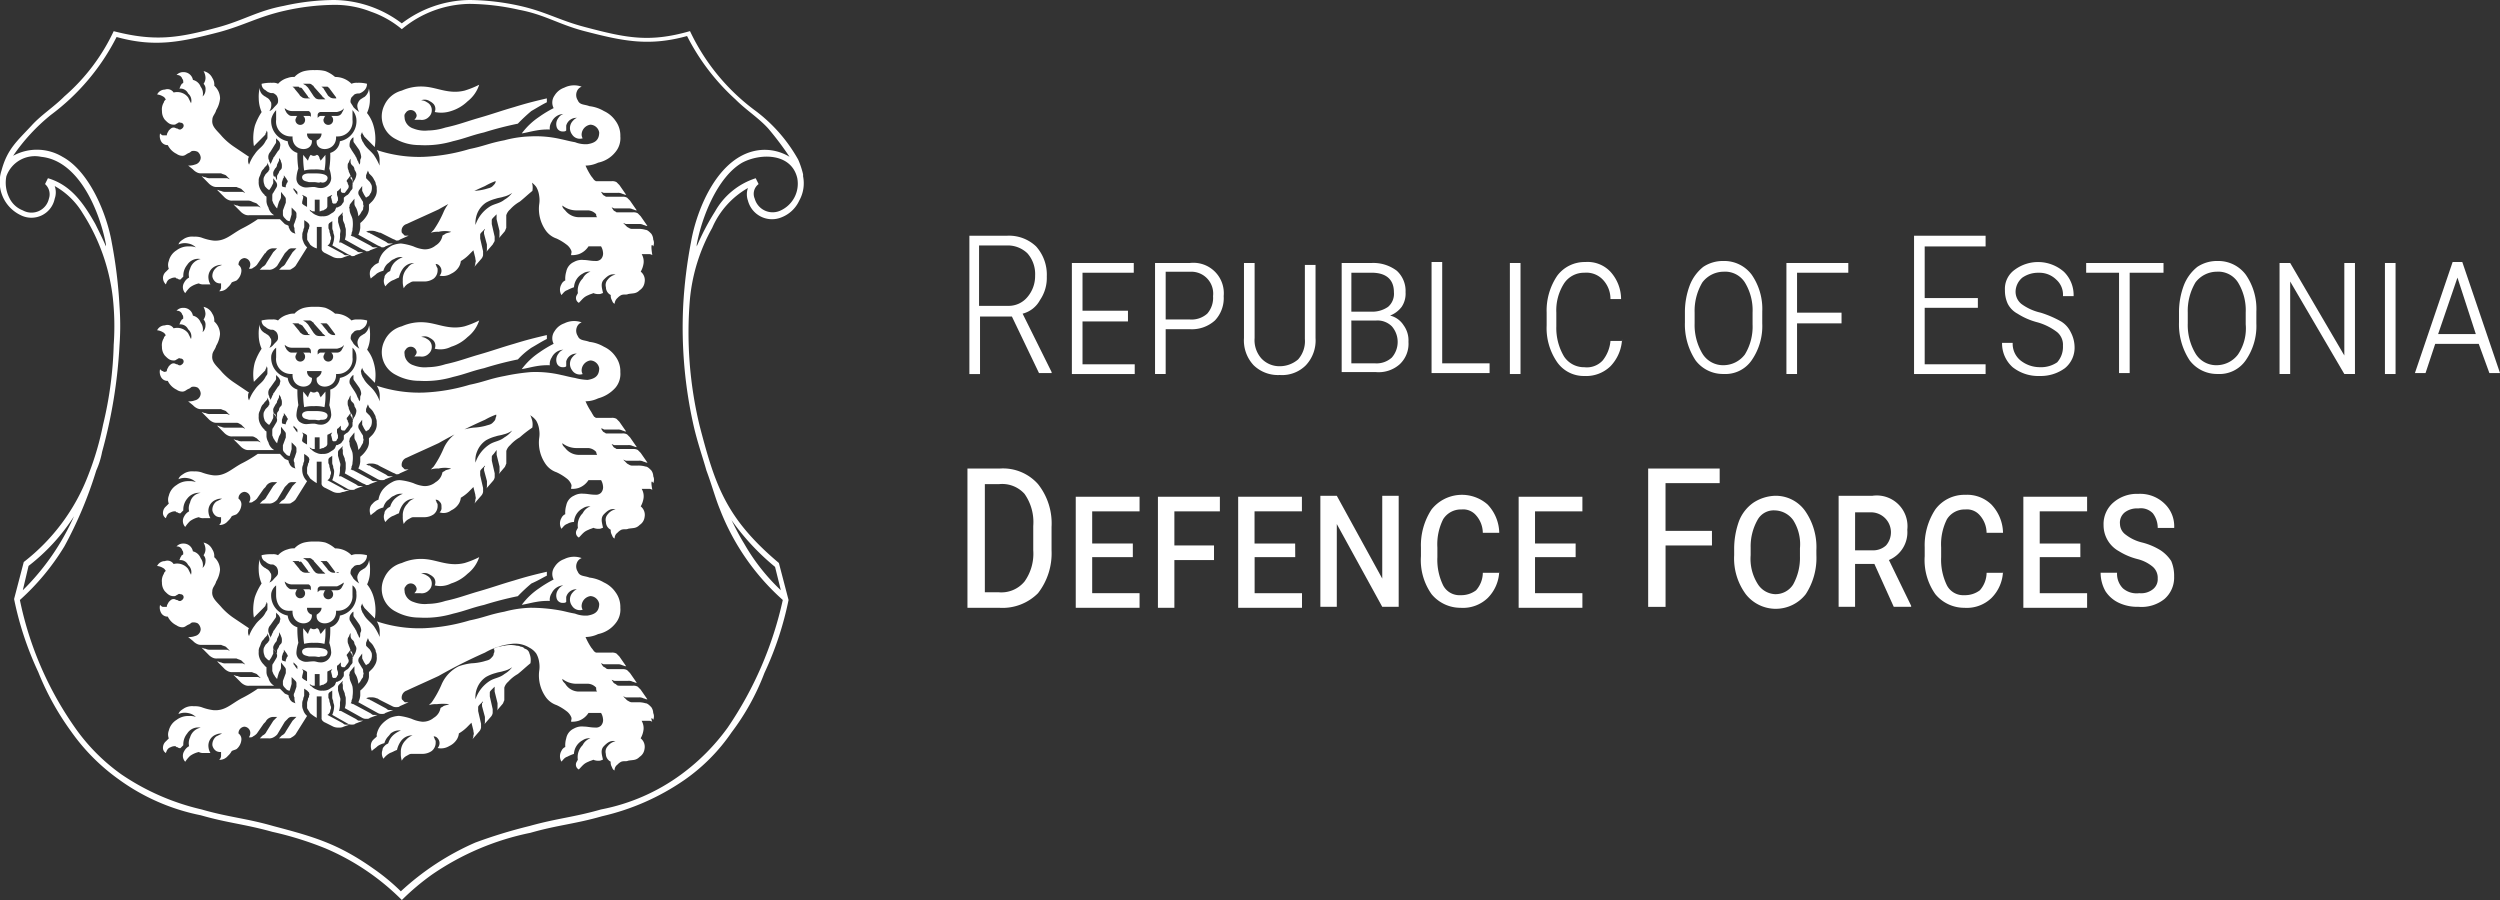 <?xml version="1.0" encoding="UTF-8"?> <svg xmlns="http://www.w3.org/2000/svg" width="200" height="72" viewBox="0 0 200 72"><rect x="0" y="0" width="200" height="72" fill="#333333" stroke="none"/><g transform="translate(-0.416 -0.689)"><path d="M64.354,16.741a2.844,2.844,0,0,0,.309-1.948v-.156a6.894,6.894,0,0,0-.387-1.169,12.483,12.483,0,0,0-3.4-3.9,16.793,16.793,0,0,1-5.26-6.39c-3.249.935-5.105.545-8.354-.312C45.17,2.326,44.087,1.624,42,1.157A19.334,19.334,0,0,0,37.976.689a9.116,9.116,0,0,0-5.415,1.87A9.116,9.116,0,0,0,27.147.689a18.766,18.766,0,0,0-4.022.468c-2.089.39-3.249,1.169-5.26,1.714-3.171.857-5.028,1.169-8.354.312A15.738,15.738,0,0,1,5.566,8.4c-.851.857-1.856,1.481-2.63,2.338C1.775,11.988,1,12.611.538,14.326A2.944,2.944,0,0,0,2.085,17.91a1.9,1.9,0,0,0,2.707-1.325,1.513,1.513,0,0,0,0-1.013,6.049,6.049,0,0,1,2.243,2.182,15.865,15.865,0,0,1,2.4,6.7,21,21,0,0,1,.077,3.818,30.191,30.191,0,0,1-.851,6.39A23.4,23.4,0,0,1,7.5,38.637,16.014,16.014,0,0,1,2.317,45.65l-.774,2.961a25.892,25.892,0,0,0,1.934,5.844,21.866,21.866,0,0,0,2.63,4.753A16.09,16.09,0,0,0,9.9,63.027a16.673,16.673,0,0,0,6.575,2.883c2.166.623,3.481.7,5.724,1.325a26.917,26.917,0,0,1,4.254,1.325,19.291,19.291,0,0,1,6.111,4.13,19.477,19.477,0,0,1,2.4-2.026,21.416,21.416,0,0,1,7.89-3.351c2.166-.623,3.558-.7,5.724-1.325A19.067,19.067,0,0,0,55.149,63.1a14.769,14.769,0,0,0,3.79-3.818,19.039,19.039,0,0,0,2.63-4.753A25.891,25.891,0,0,0,63.5,48.689l-.773-2.961c-4.254-3.584-5.105-6.234-6.343-10.987a31.721,31.721,0,0,1-.773-10.13,14.4,14.4,0,0,1,1.779-5.688,6.738,6.738,0,0,1,2.862-3.195,1.517,1.517,0,0,0,0,1.013,1.988,1.988,0,0,0,2.707,1.325A2.591,2.591,0,0,0,64.354,16.741ZM62.884,47.91a16.069,16.069,0,0,1-2.939-3.74c-.387-.623-.7-1.247-1.006-1.87a19.027,19.027,0,0,0,3.481,3.74ZM6.339,41.988a19.338,19.338,0,0,1-4.1,5.922L2.7,45.962A15.7,15.7,0,0,0,6.339,41.988ZM3.709,13.235c3.094.312,4.719,4.52,5.183,7.013V20.4c-.232-.545-.541-1.169-.851-1.792-.928-1.636-1.934-3.117-3.79-3.662l-.232.468a1.089,1.089,0,0,1,.309,1.169,1.426,1.426,0,0,1-2.088.935,1.97,1.97,0,0,1-1.083-1.013,2.674,2.674,0,0,1-.232-1.714A2.42,2.42,0,0,1,3.709,13.235Zm59.871,0a3.818,3.818,0,0,0-2.321-.545c-3.326.312-5.105,4.675-5.569,7.4a37.719,37.719,0,0,0-.619,5.065,35.714,35.714,0,0,0,.851,9.662c.309,1.325.7,2.416,1.006,3.506.464,1.247.7,2.182,1.083,3.117a18.819,18.819,0,0,0,5.028,7.247A29.219,29.219,0,0,1,58.629,58.9a16.967,16.967,0,0,1-3.713,3.74,15.889,15.889,0,0,1-6.42,2.805c-2.166.623-3.481.7-5.724,1.325a39.9,39.9,0,0,0-4.332,1.325,21.293,21.293,0,0,0-5.956,3.9A16.633,16.633,0,0,0,30.318,70.2c-2.862-2.026-4.8-2.571-8.045-3.429-2.166-.623-3.558-.7-5.724-1.325a19,19,0,0,1-6.42-2.805A15.444,15.444,0,0,1,6.416,58.9,27.3,27.3,0,0,1,2.007,48.689,19.029,19.029,0,0,0,5.566,44.4a32.482,32.482,0,0,0,2.553-6.078,6.457,6.457,0,0,0,.464-1.481,39.734,39.734,0,0,0,1.392-8.493,21.993,21.993,0,0,0,0-3.195,37.722,37.722,0,0,0-.619-5.065c-.387-2.26-1.779-5.688-3.945-6.857a3.966,3.966,0,0,0-3.945-.078A15.267,15.267,0,0,1,4.483,9.884,17.805,17.805,0,0,0,9.743,3.65c3.094.857,5.183.39,8.2-.39,2.011-.545,3.172-1.247,5.26-1.714a18.647,18.647,0,0,1,3.945-.468,7.847,7.847,0,0,1,2.939.545,7.83,7.83,0,0,1,2.475,1.4A8.624,8.624,0,0,1,37.976,1a18.646,18.646,0,0,1,3.945.468c2.089.39,3.171,1.169,5.26,1.714,3.017.779,5.105,1.247,8.2.39a17.6,17.6,0,0,0,3.868,5.065c.851.857,1.857,1.481,2.63,2.338A24.793,24.793,0,0,1,63.58,13.235Zm.619,1.714a2.358,2.358,0,0,1-1.315,2.571,1.488,1.488,0,0,1-2.089-.935.971.971,0,0,1,.309-1.169l-.232-.468A5.748,5.748,0,0,0,57.624,17.6a19.733,19.733,0,0,0-1.47,2.805v-.156c.387-2.1,1.624-5.377,3.636-6.545C61.259,12.923,63.735,12.923,64.2,14.949ZM52.673,58.274a.67.67,0,0,0,0-.545.84.84,0,0,0-.155-.468c-.155-.156-.309-.312-.464-.312a1.908,1.908,0,0,0-.619-.078h-.464c-.155,0-.232-.078-.387-.156l-.309-.312c.077,0,.155.078.232.078h1.006a.693.693,0,0,1,.387.078c.077,0,.155.078.309.078l-.541-.779-.232-.234a.693.693,0,0,0-.387-.078H50.043c-.155,0-.232,0-.309-.078s-.155-.078-.232-.156l-.155-.234c.077,0,.155.078.232.078h1.083a.693.693,0,0,1,.387.078c.077,0,.155.078.309.078l-.541-.779-.232-.234a.693.693,0,0,0-.387-.078H49.192c-.155,0-.232,0-.309-.078s-.155-.078-.232-.156l-.155-.234c.077,0,.155.078.232.078h1.083a.693.693,0,0,1,.387.078c.077,0,.155.078.309.078l-.541-.779-.232-.234a.693.693,0,0,0-.387-.078H48.109c-.077,0-.077-.078-.155-.078a3.106,3.106,0,0,0-.232-.312,5.2,5.2,0,0,1-.464-.857,2.368,2.368,0,0,0,1.006-.234,2.374,2.374,0,0,0,1.392-.857,1.725,1.725,0,0,0,.387-1.247,1.972,1.972,0,0,0-.387-1.247,2.279,2.279,0,0,0-.928-.779,2.928,2.928,0,0,0-1.16-.39c-.387-.156-.774-.078-.928-.468a.762.762,0,0,1-.077-.7.638.638,0,0,1,.387-.39,1.753,1.753,0,0,0-1.392.078,1.465,1.465,0,0,0-.773.623.964.964,0,0,0-.077,1.013,9.2,9.2,0,0,0-1.16.7,5.649,5.649,0,0,0-1.392,1.325c.464-.078.7-.156,1.16-.234a5.071,5.071,0,0,1,1.083-.078.943.943,0,0,1,.155-.623,1.091,1.091,0,0,1,.928-.623.773.773,0,0,0-.387.312.8.8,0,0,0-.155.7.491.491,0,0,0,.464.39c.155,0,.232,0,.309-.078v-.39a.839.839,0,0,1,.851-.623.812.812,0,0,0-.309.234.839.839,0,0,0-.077,1.091.732.732,0,0,0,.851.312.587.587,0,0,1-.077-.39.824.824,0,0,1,.7-.7.746.746,0,0,1,.7.623c0,.7-.464.857-.928.935a2.269,2.269,0,0,1-1.006-.156c-.464-.078-.7-.156-1.083-.234a13.317,13.317,0,0,0-2.475-.234,9.01,9.01,0,0,0-2.089.312c-1.238.234-1.624.468-2.785.7a14.818,14.818,0,0,1-3.636.623,10.647,10.647,0,0,1-3.79-.545,1.512,1.512,0,0,1,.232.779v.467a4.67,4.67,0,0,0-.464-.857c-.309-.39-.619-.545-.851-1.013-.077-.078-.077-.156-.155-.312,0-.156-.077-.234,0-.312,0-.078.077-.156.077-.234a.288.288,0,0,0,.077.234c0,.078.077.078.077.156l.851.857a3.9,3.9,0,0,0-.077-1.636,2.886,2.886,0,0,0-.542-1.091,2.5,2.5,0,0,0,.232-1.091,3.218,3.218,0,0,0-.077-.857.965.965,0,0,1-.309.623c-.077.078-.155.078-.232.156a.606.606,0,0,0-.309.312A.593.593,0,0,0,29,46.9a1.113,1.113,0,0,0,.155.468,2.457,2.457,0,0,1-.464-.39c-.077-.156-.155-.234-.232-.39a.707.707,0,0,1,.077-.39l.232-.234a.693.693,0,0,1,.387-.078,1.029,1.029,0,0,0,.387-.234.71.71,0,0,0,.232-.545A2.613,2.613,0,0,0,29,45.027a.974.974,0,0,0-.464.078,1.825,1.825,0,0,0-1.315-.545,2.571,2.571,0,0,0-.773-.468,2.884,2.884,0,0,0-.851-.078,3.154,3.154,0,0,0-.851.078,1.6,1.6,0,0,0-.774.468,1.308,1.308,0,0,0-.541.078,1.6,1.6,0,0,0-.773.468.832.832,0,0,0-.464-.078,3.151,3.151,0,0,0-.851.078.557.557,0,0,0,.232.468c.155.078.155.156.387.234.155.078.232,0,.387.078.077.078.155.078.232.234a.707.707,0,0,1,.077.39c0,.156-.077.234-.232.39s-.232.312-.464.39a.84.84,0,0,0,.155-.468c0-.156,0-.234-.077-.312a.606.606,0,0,0-.309-.312c-.077-.078-.155-.078-.232-.156a.71.71,0,0,1-.309-.623,3.218,3.218,0,0,0-.077.857,2.767,2.767,0,0,0,.232,1.091,4.772,4.772,0,0,0-.541,1.091,3.9,3.9,0,0,0-.077,1.636l.851-.857c.077-.078.077-.078.077-.156a.288.288,0,0,0,.077-.234.288.288,0,0,1,.077.234v.312c0,.156-.077.156-.155.312-.232.468-.541.545-.851,1.013a3.032,3.032,0,0,0-.464.857.592.592,0,0,1-.077-.312c0-.156,0-.234.077-.312l-1.16-.779a5.337,5.337,0,0,1-1.006-.857c-.387-.467-.851-.779-.773-1.325,0-.312.232-.467.309-.779a2.226,2.226,0,0,0,.309-.935,1.376,1.376,0,0,0-.464-1.013.942.942,0,0,0-.155-.623.985.985,0,0,0-.7-.545,1.132,1.132,0,0,1,.155.545.84.84,0,0,1-.155.468.575.575,0,0,1,.155.468.71.71,0,0,1-.232.545.911.911,0,0,0-.155-.779.868.868,0,0,0-.619-.545.754.754,0,0,0-.773-.623.7.7,0,0,0-.541.234.424.424,0,0,1,.464.312c.077.078.077.156.077.312-.077.078-.155.078-.155.156-.077.078-.077.156-.155.312a.676.676,0,0,1,.7.39.751.751,0,0,1,.232.779l-.232-.468a1.106,1.106,0,0,0-1.16-.39.585.585,0,0,0-.7-.234.689.689,0,0,0-.619.39,1.094,1.094,0,0,1,.464.156c.155.078.155.156.232.234-.077.078-.155.156-.155.234a1.054,1.054,0,0,0-.155.7,1.093,1.093,0,0,0,.232.7c.232.234.387.39.7.39a.283.283,0,0,0,.232-.078c.077,0,.155-.156.309-.078.309,0,.387.39,0,.545a.283.283,0,0,1-.232-.078c-.155,0-.155-.078-.309-.078s-.232.078-.387.234c-.077.156-.155.234-.155.39h-.309c-.077,0-.155-.078-.232-.156a.885.885,0,0,0,.077.623.583.583,0,0,0,.541.312,1.514,1.514,0,0,0,.7.7.825.825,0,0,0,.464.156c.232,0,.309-.156.541-.234.155-.078.155-.156.309-.156a.693.693,0,0,1,.387.078.675.675,0,0,1,.232.468.582.582,0,0,1-.464.545,1.307,1.307,0,0,1-.541.078l.387.312a1.07,1.07,0,0,0,.309.234.693.693,0,0,0,.387.078H18.1c.155.078.232.078.387.156l.309.312c-.077,0-.155-.078-.232-.078H17.246a.693.693,0,0,1-.387-.078c-.155,0-.232-.078-.309-.078l.541.545a1.069,1.069,0,0,0,.309.234.693.693,0,0,0,.387.078h1.547c.155.078.232.078.387.156l.309.312c-.077,0-.155-.078-.232-.078H18.483a.693.693,0,0,1-.387-.078c-.155,0-.155-.078-.309-.078l.541.545a1.069,1.069,0,0,0,.309.234.693.693,0,0,0,.387.078h1.547c.155.078.232.078.387.156l.309.312c-.077,0-.155-.078-.232-.078H19.8a.693.693,0,0,1-.387-.078c-.155,0-.232-.078-.309-.078l.542.545a1.068,1.068,0,0,0,.309.234.693.693,0,0,0,.387.078h2.011a.967.967,0,0,1-.464-.623.839.839,0,0,1-.155-.467v-.39c-.077-.078-.155-.078-.155-.156a1.367,1.367,0,0,1-.31-.39,1.166,1.166,0,0,1-.155-.7.707.707,0,0,1,.077-.39c.077-.156.077-.234.155-.39s.155-.156.232-.312l.155-.156a.288.288,0,0,0,.077-.234l.155.39v.156c0,.078-.077.078-.077.156l-.232.234c-.077.156-.155.234-.155.39a1,1,0,0,0,.077.468c0,.078.077.156.155.234s.155.156.232.156l.155-.234.155-.312v-.39l.232.312a.392.392,0,0,1,0,.467l-.232.39c-.077.078-.077.156-.077.312v.312c.077.156.077.234.155.312a1.075,1.075,0,0,0,.232.312,5,5,0,0,1,.155-.545c.077-.156.155-.234.155-.39v-.39l.309.39a.288.288,0,0,1,.077.234v.234l-.232.623v.234c0,.156.077.234.232.39a.4.4,0,0,0,.309.156l.155-.545v-.545l.309.312a.288.288,0,0,1,.077.234v.234l-.155.468a.356.356,0,0,0,0,.39.994.994,0,0,0,.077.467c-.155-.078-.232-.078-.309-.156s-.155-.156-.155-.234a.288.288,0,0,1-.077-.234c-.077-.078-.155-.078-.309-.156l-.387-.39H21.036a10.348,10.348,0,0,1-1.315.779c-.851.467-1.315,1.013-2.243.935a4.056,4.056,0,0,1-.928-.234,1.692,1.692,0,0,0-.619-.078,1.264,1.264,0,0,0-.773.156c-.232.156-.387.234-.464.468a1.264,1.264,0,0,1,.774-.078,1.169,1.169,0,0,1,.619.312,1.308,1.308,0,0,0-.542-.078,1.547,1.547,0,0,0-1.006.312,1.385,1.385,0,0,0-.619.857.866.866,0,0,0,0,.623l-.232.234a.675.675,0,0,0-.232.468.472.472,0,0,0,.232.467c.077-.234.155-.39.387-.467a.693.693,0,0,1,.387-.078c.077.078.077.078.155.078a.283.283,0,0,0,.232.078l.232-.234a1.367,1.367,0,0,1,.309-.935,1.037,1.037,0,0,1,1.083-.468,1.093,1.093,0,0,0-.851.779,1.049,1.049,0,0,0-.077.7.935.935,0,0,0-.387.39.7.7,0,0,0,.077.857,2.467,2.467,0,0,1,.387-.468,1.9,1.9,0,0,1,.7-.312.693.693,0,0,0,.387.078h.541a1.113,1.113,0,0,1-.155-.467.946.946,0,0,1,.619-1.013.974.974,0,0,1,.464-.078l-.464.234a.849.849,0,0,0-.309.7.716.716,0,0,0,.309.467.693.693,0,0,0,.387.078v.312a.406.406,0,0,1-.155.312.837.837,0,0,0,.7-.312,1.366,1.366,0,0,0,.309-.39c.155-.078.232-.078.387-.156a1.085,1.085,0,0,0,.387-.779.557.557,0,0,0-.232-.468.52.52,0,0,1,.464-.545.5.5,0,0,1,.464.623c0,.078-.077.156-.077.234.155,0,.232,0,.309-.078a1.067,1.067,0,0,0,.309-.234l.541-.779.155-.156a.689.689,0,0,1,.619-.39h.309l-.155.156-.155.156-.541.857a.606.606,0,0,1-.309.312l-.232.234h.7a.693.693,0,0,0,.387-.078,1.069,1.069,0,0,0,.309-.234L23.2,58.43l.232-.234a.4.4,0,0,1,.309-.156h.387l-.155.156-.155.156-.541.857a.606.606,0,0,1-.309.312l-.232.234h.7c.155,0,.232,0,.309-.078a1.069,1.069,0,0,0,.309-.234l.928-1.48a.994.994,0,0,1-.309-.468.849.849,0,0,1-.077-.468.707.707,0,0,1,.077-.39c0-.156.077-.234.077-.312V55.78l.232.156.155.156c0,.078.077.156,0,.234a.288.288,0,0,1-.077.234c0,.156-.077.234-.077.39v.39c.077.156.155.234.232.39a3.275,3.275,0,0,0,.541.39V56.4h.387v1.714a.288.288,0,0,0,.077.234.6.6,0,0,0,.232.156l.619.312a.975.975,0,0,0,.464.078.693.693,0,0,0,.387-.078l.464-.156h-.309c-.155,0-.155-.078-.309-.156l-1.16-.623a.429.429,0,0,0,.232-.39.356.356,0,0,0,0-.39c0-.156-.077-.234-.077-.39,0-.078-.077-.156-.077-.234v-.234a.273.273,0,0,1,.077-.156l.232-.156v.545c0,.156.077.234.077.312,0,.156.077.234.077.39a1.874,1.874,0,0,1-.155.7l1.238.7a.581.581,0,0,0,.309.078c.155,0,.232,0,.309-.078l.619-.234h-.309c-.155,0-.155-.078-.309-.156l-1.16-.623h-.155a1.728,1.728,0,0,0,.077-.623c0-.156.077-.312,0-.467l-.155-.545V55.7a.288.288,0,0,1,.077-.234l.309-.312c0,.078-.077.156,0,.312V55.7c0,.156.077.234.155.468,0,.156.077.234.077.39v.39a1.6,1.6,0,0,1-.077.39l1.392.779a.581.581,0,0,0,.309.078c.155,0,.232,0,.309-.078l.619-.234h-.309c-.155,0-.155-.078-.309-.156l-1.16-.623c-.077,0-.077-.078-.155-.078s-.155-.078-.232-.078a.288.288,0,0,0,.077-.234.592.592,0,0,0,.077-.312,2.631,2.631,0,0,0,0-.779c-.077-.312-.232-.468-.232-.779,0-.078-.077-.156,0-.234a.288.288,0,0,1,.077-.234l.309-.39v.39c0,.156.077.234.155.39a1.845,1.845,0,0,1,.155.623,1.076,1.076,0,0,0,.232-.312c.077-.156.155-.156.155-.312s.077-.156,0-.312c0-.156,0-.234-.077-.312l-.232-.39a.392.392,0,0,1,0-.468l.232-.312v.39l.155.312.155.234c.077-.078.155-.078.232-.156s.077-.156.155-.234a1,1,0,0,0,.077-.467c0-.156-.077-.234-.155-.39l-.232-.234c-.077-.078-.077-.078-.077-.156v-.156l.155-.39c0,.078.077.156.077.234l.155.156a1.075,1.075,0,0,1,.232.312c.077.156.155.234.155.39a.706.706,0,0,1,.077.39,1.054,1.054,0,0,1-.155.7,1.366,1.366,0,0,1-.309.39l-.155.156v.39a1.113,1.113,0,0,1-.155.468,2.218,2.218,0,0,1-.541.623v.39a1.452,1.452,0,0,1-.155.545l1.547.857a.581.581,0,0,0,.309.078c.155,0,.232,0,.309-.078l.619-.234h-.309c-.155,0-.155-.078-.309-.156l-1.16-.623c-.077,0-.077-.078-.155-.078s-.155-.078-.232-.078a.693.693,0,0,1,.387-.078.974.974,0,0,1,.464.078c.077,0,.155.078.309.156l.928.468a.581.581,0,0,0,.309.078c.155,0,.232,0,.309-.078l.7-.312h-.309l-.232-.234a.593.593,0,0,1,.387-.7c1.006-.468,1.547-.7,2.553-1.169a41.407,41.407,0,0,1,3.713-1.87,5.452,5.452,0,0,1,2.166-.7,2.174,2.174,0,0,1,1.392.312,1.579,1.579,0,0,1,.541.468,1.87,1.87,0,0,1,.232.7,2.134,2.134,0,0,1,0,.7,2.994,2.994,0,0,0,.542,2.1,1.748,1.748,0,0,0,.851.623,4.091,4.091,0,0,1,.774.468,1.143,1.143,0,0,1,.387.468c.077.156,0,.234,0,.39a1.692,1.692,0,0,0,.619-.078,1.547,1.547,0,0,0,.773-.623H48.5a1.113,1.113,0,0,1,.155.468.661.661,0,0,1-.155.545.566.566,0,0,1-.464.156c-.387,0-.619-.078-.928-.078a1.264,1.264,0,0,0-.773.156,1.07,1.07,0,0,0-.619.779,1.948,1.948,0,0,0-.077.7.606.606,0,0,0-.309.312.85.85,0,0,0,0,.857c.155-.156.232-.312.464-.39A3.757,3.757,0,0,1,46.33,61a1.32,1.32,0,0,1,.7-1.091.925.925,0,0,1,.619-.156,1.076,1.076,0,0,0-.619.545,1.362,1.362,0,0,0-.387,1.169c-.077.156-.155.234-.155.39a.429.429,0,0,0,.232.39c.309-.312.387-.467.773-.623.155-.078.232-.078.387-.156a.975.975,0,0,0,.464.078c.155,0,.232-.078.309-.078-.077-.39-.232-.779.077-1.091s.541-.468.928-.39a1.062,1.062,0,0,0-.619.39.65.65,0,0,0-.155.623.7.7,0,0,0,.387.623.707.707,0,0,0,.077.39c.077.156.077.234.232.312a.557.557,0,0,1,.232-.467,1.069,1.069,0,0,1,.309-.234c.232-.078.387,0,.541-.078.387-.078.619,0,.928-.312a.878.878,0,0,0,.387-.623.868.868,0,0,0-.309-.857,1.87,1.87,0,0,0,.232-.7,1.165,1.165,0,0,0-.155-.7h.541a.462.462,0,0,1,.309.078C52.441,58.04,52.6,58.118,52.673,58.274Zm-24.366-6a.592.592,0,0,1-.077-.312c0-.156,0-.234.077-.312.077-.156.077-.234.155-.312v.234a.406.406,0,0,0,.155.312.406.406,0,0,1,.155.312c.077.156.155.234.155.39a1.113,1.113,0,0,1-.155.468c-.077.078-.077.156-.155.312v-.312a.406.406,0,0,0-.155-.312C28.384,52.429,28.307,52.352,28.307,52.274ZM22.97,53.442v-.234l.077-.234c0-.078.077-.078.077-.156v-.156l.232.312c0,.078.077.078.077.156s0,.078-.077.156c0,.078-.077.156-.077.234a.288.288,0,0,0,.077.234l.232.312c0,.078.077.078.155,0,.077,0,.077-.078.155-.156v-.234l.232.234c.077.078.077.078.077.156v.156l-.077.234v.156c0,.078,0,.078.077.156l.155.156h.155c.077,0,.077-.078.077-.156l.077-.312v-.078c0-.078-.077-.078-.077-.156l.309.156c.077.078.077.078.077.156v.545a.288.288,0,0,0,.077.234.594.594,0,0,0,.232.156c.077.078.155.078.309.078v-.935h.387v.935c.077,0,.155-.078.309-.078.077-.078.155-.078.232-.156a.288.288,0,0,0,.077-.234v-.545c0-.078,0-.156.077-.156l.309-.156c0,.078-.077.078-.077.156s-.077.078,0,.078l.077.312c0,.078,0,.078.077.156h.155a.167.167,0,0,0,.155-.156c.077-.078.077-.078.077-.156v-.156l-.077-.234v-.156c0-.078,0-.156.077-.156l.232-.234v.234a.167.167,0,0,0,.155.156H28l.232-.312a.288.288,0,0,0,.077-.234c0-.078-.077-.156-.077-.234s-.077-.078-.077-.156,0-.078.077-.156l.232-.312v.156c0,.078,0,.078.077.156l.077.234c.077.078,0,.156,0,.234v.234c0,.078-.077.156-.155.234a1.075,1.075,0,0,1-.232.312,1.069,1.069,0,0,0-.309.234v.234c0,.156-.077.156-.155.312-.077.078-.155.156-.232.156a.283.283,0,0,1-.232.078c0,.078-.077.156-.077.234l-.155.156c-.155.078-.232.156-.387.234a.975.975,0,0,1-.464.078.832.832,0,0,1-.464-.078,1.029,1.029,0,0,1-.387-.234c-.077-.078-.155-.078-.155-.156a.288.288,0,0,1-.077-.234c-.077,0-.155-.078-.232-.078-.077-.078-.155-.078-.232-.156a.406.406,0,0,1-.155-.312v-.234a1.373,1.373,0,0,1-.541-.545c-.077-.078-.155-.156-.155-.234C22.97,53.6,22.97,53.52,22.97,53.442Zm-.7-.935c0-.156.077-.234.155-.39a.406.406,0,0,0,.155-.312l.155-.312v-.234c.077.156.155.234.155.312a.593.593,0,0,1,.077.312c0,.156,0,.234-.077.312s-.155.156-.155.234c-.077.156-.155.234-.155.312v.312c-.077-.078-.077-.156-.155-.312C22.351,52.741,22.274,52.663,22.274,52.507Zm.155-2.338a.288.288,0,0,0,.077-.234V49.7l.232.234c.077.156.155.234.077.39a.406.406,0,0,1-.155.312l-.309.468c-.077.078-.077.078-.077.156-.077.078-.077.156-.155.312a.288.288,0,0,0-.077.234c0-.156,0-.234-.077-.312,0-.156-.077-.156-.077-.312a.575.575,0,0,1,.155-.468Zm1.315-2.727h1.315c.077,0,.077,0,.155.078s.077.156.077.312v.078c-.077-.078-.077-.078-.232-.078h-.387a.406.406,0,0,1,.155.312.387.387,0,1,1-.773,0c0-.078.077-.156.077-.234l.077-.078h-.464c-.155,0-.232-.078-.387-.234-.077-.156-.155-.234-.155-.39A.833.833,0,0,0,23.743,47.442Zm.851-1.714.464.623c0,.078,0,.078.077.078.077.078.077.078.155.078H24.9a.581.581,0,0,1-.309-.078c-.077-.078-.155-.078-.232-.234l-.387-.467a.076.076,0,0,0-.077-.078c-.077-.078-.077-.078-.155-.078h.464c.077,0,.155,0,.155.078C24.517,45.572,24.517,45.65,24.594,45.728Zm1.624.623a.076.076,0,0,0,.077.078l.155.156h-.464a.581.581,0,0,1-.309-.078l-.155-.156-.464-.7-.155-.156c-.077-.078-.155-.078-.232-.156h.464a.283.283,0,0,1,.232.078c.077.078.155.078.155.156Zm1.315.156h-.387a.581.581,0,0,1-.309-.078c-.077-.078-.155-.078-.232-.234l-.387-.467a.076.076,0,0,0-.077-.078c-.077-.078-.077-.078-.155-.078h.464c.077,0,.155,0,.155.078.077,0,.077.078.155.156l.464.623c0,.078,0,.078.077.078C27.456,46.429,27.456,46.429,27.534,46.507Zm.387.779c0,.156-.077.234-.155.39a.425.425,0,0,1-.387.234h-.464a.406.406,0,0,1,.155.312.387.387,0,1,1-.773,0c0-.078.077-.156.077-.234l.077-.078h-.387c-.077,0-.155.078-.232.156v-.234a.248.248,0,0,1,.232-.234h1.315A2.485,2.485,0,0,0,27.92,47.287Zm1.006.857a1.634,1.634,0,0,1-1.315,1.792,1.082,1.082,0,0,1-.773.935,6.343,6.343,0,0,1-.077,1.247,2.787,2.787,0,0,1,.155.779.823.823,0,0,1-.928.779c-.155,0-.309-.078-.464-.078-.541,0-.7.156-1.16-.156a.71.71,0,0,1-.232-.545,2.787,2.787,0,0,1,.155-.779,7.182,7.182,0,0,1-.077-1.247,1.082,1.082,0,0,1-.774-.935,1.634,1.634,0,0,1-1.315-1.792,1.071,1.071,0,0,1,.387-.623V48.3c0,.7.387,1.325,1.16,1.247h.155c-.077,1.247,1.624,1.325,1.547.312a.519.519,0,0,1-.387-.545h1.16c0,.234-.155.39-.387.545-.155,1.013,1.624.935,1.547-.312h.155a1.161,1.161,0,0,0,1.16-1.247V47.52A.7.7,0,0,1,28.926,48.144Zm.387,2.961c0,.156-.077.156-.077.312s0,.234-.077.312c0-.078-.077-.156-.077-.234-.077-.078-.077-.156-.155-.312,0-.078-.077-.078-.077-.156l-.309-.468c-.077-.156-.155-.234-.155-.312a.587.587,0,0,1,.077-.39c.077-.078.077-.156.232-.234v.234a.288.288,0,0,0,.077.234l.387.545A1.113,1.113,0,0,1,29.313,51.1Zm18.874,4.909H46.794a1.281,1.281,0,0,1-1.16-.623c-.155-.156-.232-.234-.232-.39a1.84,1.84,0,0,0,1.083.39h1.006a.952.952,0,0,1,.619.312C48.109,55.858,48.109,55.936,48.187,56.014ZM26.605,52.975c.155-.468-.774-.468-1.006-.468h-.464c-.232,0-.619.078-.541.39.077.234.309.234.541.312H25.6c.155,0,.309.078.464,0C26.3,53.209,26.528,53.209,26.605,52.975Zm-.232-.779a4.826,4.826,0,0,0,.077-1.091v-.156l-.387.467a.273.273,0,0,0-.077-.156c0-.078-.077-.312-.232-.312a.384.384,0,0,1-.464,0c-.077,0-.232.39-.232.467l-.387-.467a7.182,7.182,0,0,0,.077,1.247,2.612,2.612,0,0,1,.773-.078A2.626,2.626,0,0,1,26.373,52.2Zm17.791-5.455v-.312c-1.006.234-1.624.39-2.63.7-1.083.312-1.7.545-2.785.857s-1.624.545-2.707.779A4.728,4.728,0,0,1,34.65,49a2.456,2.456,0,0,1-1.16-.156,1.014,1.014,0,0,1-.7-.779c0-.156-.077-.312.077-.467a.471.471,0,0,1,.851.078c.077.156,0,.312-.155.467h.464a.776.776,0,0,0,.7-.234.71.71,0,0,0,.232-.545.7.7,0,0,0-.387-.623.825.825,0,0,0-.464-.156.747.747,0,0,1,.7.078,1.069,1.069,0,0,1,.309.234.614.614,0,0,1,.077.623,1.894,1.894,0,0,0,1.315-.156,3.281,3.281,0,0,0,1.315-.779,2.75,2.75,0,0,0,.928-1.325,7.229,7.229,0,0,1-1.16.468c-1.238.312-2.166-.234-3.171-.312a3.749,3.749,0,0,0-1.856.312A2.115,2.115,0,0,0,31.169,46.9a2.024,2.024,0,0,0,.928,2.727,3.864,3.864,0,0,0,1.856.468,7.831,7.831,0,0,0,2.707-.312c1.006-.234,1.47-.467,2.475-.7a27.512,27.512,0,0,1,2.707-.7,13.85,13.85,0,0,1,1.083-1.013C43.468,47.131,43.7,46.975,44.164,46.741Zm-12.222-6.39a1.033,1.033,0,0,1,.7-.156,1.933,1.933,0,0,0-.541.312,1.4,1.4,0,0,0-.464.7c-.077.078-.155.078-.232.156-.155.156-.232.234-.232.39a.762.762,0,0,0,.077.7,1.577,1.577,0,0,1,.541-.467c.232-.078.309-.156.541-.234a1.932,1.932,0,0,1,.309-.7,1.1,1.1,0,0,1,.928-.468.9.9,0,0,0-.542.39,1.3,1.3,0,0,0-.387,1.013,1.727,1.727,0,0,0,.077.623.915.915,0,0,1,.387-.39c.155-.078.232-.156.387-.156h.851a1.3,1.3,0,0,0,.774-.234.849.849,0,0,0,.309-.7.288.288,0,0,0-.077-.234c0-.078-.077-.156-.077-.234a.4.4,0,0,1,.309.156c.155.156.155.234.155.468a.431.431,0,0,1-.155.39.982.982,0,0,0,.928-.156,1.437,1.437,0,0,0,.619-.545,1.113,1.113,0,0,0,.155-.468,3.233,3.233,0,0,0,.619-.467l.387-.39.155.623c0,.156.077.234,0,.39a.593.593,0,0,1-.077.312l.542-.623a.592.592,0,0,0,.155-.312v-.312l-.232-1.013V38.4c0-.078.077-.156.155-.234l.232-.234c0,.078,0,.078-.077.156v.234l.232.857v.312c0,.156,0,.234-.077.312l.541-.623a.592.592,0,0,0,.155-.312v-.312l-.232-1.013v-.312c0-.078.077-.156.155-.234l.232-.312v.39l.232.935v.312a.471.471,0,0,1-.077.312l.464-.545c.077-.078.077-.156.155-.312V36.767a.994.994,0,0,1,.309-.468A3.033,3.033,0,0,1,42,35.676,8.771,8.771,0,0,1,43,34.9a1.356,1.356,0,0,0-.077-.779.5.5,0,0,0-.387-.39.4.4,0,0,0-.309-.156.581.581,0,0,0-.309-.078,2.192,2.192,0,0,0-1.006,0c-.155,0-.309.078-.464.078a3.628,3.628,0,0,0-.387.156.356.356,0,0,1,0,.39c0,.156-.077.234-.232.39s-.309.156-.541.234a4.5,4.5,0,0,1-1.006.156,4.694,4.694,0,0,0-1.006.234,2.887,2.887,0,0,0-1.392,1.481,8.138,8.138,0,0,1-.774,1.4l-.232.234a1.692,1.692,0,0,1,.619-.078,2.192,2.192,0,0,1,1.006,0c-.155.078-.309.078-.464.156-.077.078-.155.078-.232.156a1.126,1.126,0,0,1-.541.779,1.344,1.344,0,0,1-.928.312,2.727,2.727,0,0,1-.851-.234,4.7,4.7,0,0,0-1.006-.234,1.142,1.142,0,0,0-.7.156,2.411,2.411,0,0,0-.7.545,1.736,1.736,0,0,0-.387.857.986.986,0,0,0-.464.312.675.675,0,0,0-.232.468,1,1,0,0,0,.077.468c.155-.156.309-.234.464-.39a1.632,1.632,0,0,1,.541-.234,1.258,1.258,0,0,1,.309-.545C31.711,40.507,31.711,40.429,31.943,40.351ZM38.6,36.767a1.9,1.9,0,0,1,.7-.857,3.219,3.219,0,0,1,.774-.312c.232-.078.387-.078.619-.156a1.9,1.9,0,0,0,.7-.312,2.088,2.088,0,0,1-.619.545c-.387.312-.774.312-1.16.545a2.787,2.787,0,0,0-1.16,1.48A1.838,1.838,0,0,1,38.6,36.767Zm14.078,2.571a.67.67,0,0,0,0-.545.839.839,0,0,0-.155-.467c-.155-.156-.309-.312-.464-.312a1.908,1.908,0,0,0-.619-.078h-.464c-.155,0-.232-.078-.387-.156l-.309-.312c.077,0,.155.078.232.078h1.006a.693.693,0,0,1,.387.078c.077,0,.155.078.309.078l-.541-.779-.232-.234a.693.693,0,0,0-.387-.078H49.734c-.077-.078-.155-.078-.232-.156l-.155-.234c.077,0,.155.078.232.078h1.083a.693.693,0,0,1,.387.078c.077,0,.155.078.309.078l-.541-.779-.232-.234a.693.693,0,0,0-.387-.078H48.883c-.077-.078-.155-.078-.232-.156l-.155-.234a.283.283,0,0,1,.232.078h1.083a.693.693,0,0,1,.387.078c.077,0,.155.078.309.078l-.541-.779-.232-.234a.693.693,0,0,0-.387-.078H48.109c-.077,0-.077-.078-.155-.078,0,0-.155-.234-.232-.39a5.205,5.205,0,0,1-.464-.857,2.368,2.368,0,0,0,1.006-.234,2.836,2.836,0,0,0,1.392-.857,1.725,1.725,0,0,0,.387-1.247,1.972,1.972,0,0,0-.387-1.247,2.278,2.278,0,0,0-.928-.779,2.928,2.928,0,0,0-1.16-.39c-.387-.156-.774-.078-.928-.468a.762.762,0,0,1-.077-.7.638.638,0,0,1,.387-.39,1.753,1.753,0,0,0-1.392.078,1.464,1.464,0,0,0-.773.623.964.964,0,0,0-.077,1.013,9.2,9.2,0,0,0-1.16.7,5.648,5.648,0,0,0-1.392,1.325c.464-.078.7-.156,1.16-.234A5.071,5.071,0,0,1,44.4,29.91a.942.942,0,0,1,.155-.623,1.091,1.091,0,0,1,.928-.623.773.773,0,0,0-.387.312.8.8,0,0,0-.155.7.491.491,0,0,0,.464.39c.155,0,.232,0,.309-.078V29.6a.839.839,0,0,1,.851-.623.812.812,0,0,0-.309.234.839.839,0,0,0-.077,1.091.732.732,0,0,0,.851.312.587.587,0,0,1-.077-.39.824.824,0,0,1,.7-.7.746.746,0,0,1,.7.623c0,.7-.464.857-.928.935a4.5,4.5,0,0,1-1.006-.156c-.464-.078-.7-.156-1.083-.234a8.9,8.9,0,0,0-2.475-.234,16.8,16.8,0,0,0-2.089.312c-1.238.234-1.624.467-2.785.7a14.818,14.818,0,0,1-3.636.623,10.647,10.647,0,0,1-3.79-.545,1.512,1.512,0,0,1,.232.779v.468a3.033,3.033,0,0,0-.464-.857c-.309-.39-.619-.545-.851-1.013-.077-.078-.077-.156-.155-.312,0-.156-.077-.234,0-.312,0-.078.077-.156.077-.234a.288.288,0,0,0,.077.234c0,.078.077.078.077.156l.851.857a3.485,3.485,0,0,0-.077-1.558,2.887,2.887,0,0,0-.542-1.091,2.5,2.5,0,0,0,.232-1.091,3.219,3.219,0,0,0-.077-.857.965.965,0,0,1-.309.623c-.077.078-.155.078-.232.156a.606.606,0,0,0-.309.312.593.593,0,0,0-.077.312,1.113,1.113,0,0,0,.155.468,2.458,2.458,0,0,1-.464-.39c-.077-.156-.155-.234-.232-.39a.707.707,0,0,1,.077-.39l.232-.234a.693.693,0,0,1,.387-.078,1.029,1.029,0,0,0,.387-.234.71.71,0,0,0,.232-.545A2.613,2.613,0,0,0,29,26.248a.974.974,0,0,0-.464.078,1.825,1.825,0,0,0-1.315-.545,2.572,2.572,0,0,0-.773-.467,2.88,2.88,0,0,0-.851-.078,3.15,3.15,0,0,0-.851.078,1.6,1.6,0,0,0-.774.467,1.309,1.309,0,0,0-.541.078,1.6,1.6,0,0,0-.773.468.832.832,0,0,0-.464-.078,3.151,3.151,0,0,0-.851.078.557.557,0,0,0,.232.468c.155.078.155.156.387.234.155.078.232,0,.387.078.077.078.155.078.232.234a.707.707,0,0,1,.077.39c0,.156-.077.234-.232.39s-.232.312-.464.39a.839.839,0,0,0,.155-.468c0-.156,0-.234-.077-.312a.606.606,0,0,0-.309-.312c-.077-.078-.155-.078-.232-.156a.71.71,0,0,1-.309-.623,3.219,3.219,0,0,0-.077.857,2.767,2.767,0,0,0,.232,1.091,4.776,4.776,0,0,0-.541,1.091,3.6,3.6,0,0,0-.077,1.558l.851-.857c.077-.078.077-.078.077-.156a.288.288,0,0,0,.077-.234.288.288,0,0,1,.077.234v.312c0,.156-.077.156-.155.312-.232.467-.541.545-.851,1.013a3.031,3.031,0,0,0-.464.857.593.593,0,0,1-.077-.312c0-.156,0-.234.077-.312l-1.16-.779a5.332,5.332,0,0,1-1.006-.857c-.387-.468-.851-.779-.773-1.325,0-.312.232-.468.309-.779a2.226,2.226,0,0,0,.309-.935,1.376,1.376,0,0,0-.464-1.013.942.942,0,0,0-.155-.623.985.985,0,0,0-.7-.545,1.453,1.453,0,0,1,.155.545.839.839,0,0,1-.155.468.575.575,0,0,1,.155.468.71.71,0,0,1-.232.545.911.911,0,0,0-.155-.779.868.868,0,0,0-.619-.545.754.754,0,0,0-.773-.623.7.7,0,0,0-.541.234.424.424,0,0,1,.464.312c.077.078.077.156.077.312-.077.078-.155.078-.155.156-.077.078-.077.156-.155.312a.676.676,0,0,1,.7.39.751.751,0,0,1,.232.779l-.232-.467a1.106,1.106,0,0,0-1.16-.39.585.585,0,0,0-.7-.234.689.689,0,0,0-.619.39,1.094,1.094,0,0,1,.464.156c.155.078.155.156.232.234-.077.078-.155.156-.155.234a1.054,1.054,0,0,0-.155.7,1.093,1.093,0,0,0,.232.7c.232.234.387.39.7.39a.283.283,0,0,0,.232-.078c.077,0,.155-.156.309-.078.309,0,.387.39,0,.545a.283.283,0,0,1-.232-.078c-.155,0-.155-.078-.309-.078s-.232.078-.387.234c-.077.156-.155.234-.155.39-.155.078-.232.078-.309,0-.077,0-.155-.078-.232-.156a.885.885,0,0,0,.077.623.583.583,0,0,0,.541.312,1.514,1.514,0,0,0,.7.7.825.825,0,0,0,.464.156c.232,0,.309-.156.541-.234.155-.078.155-.156.309-.156a.693.693,0,0,1,.387.078.675.675,0,0,1,.232.468.582.582,0,0,1-.464.545,1.307,1.307,0,0,1-.541.078l.387.312a1.07,1.07,0,0,0,.309.234.693.693,0,0,0,.387.078H18.1c.155.078.232.078.387.156l.309.312c-.077,0-.155-.078-.232-.078H17.246a.693.693,0,0,1-.387-.078c-.155,0-.232-.078-.309-.078l.541.545a1.069,1.069,0,0,0,.309.234.693.693,0,0,0,.387.078h1.547c.155,0,.232.078.387.156l.309.312c-.077,0-.155-.078-.232-.078H18.483a.693.693,0,0,1-.387-.078c-.155,0-.155-.078-.309-.078l.541.545a1.069,1.069,0,0,0,.309.234.693.693,0,0,0,.387.078h1.547c.155,0,.232.078.387.156l.309.312c-.077,0-.155-.078-.232-.078H19.8a.693.693,0,0,1-.387-.078c-.155,0-.232-.078-.309-.078l.542.545a1.068,1.068,0,0,0,.309.234.694.694,0,0,0,.387.078h2.011a.967.967,0,0,1-.464-.623,1.113,1.113,0,0,1-.155-.468v-.39c-.077-.078-.155-.078-.155-.156a1.368,1.368,0,0,1-.31-.39,1.166,1.166,0,0,1-.155-.7.707.707,0,0,1,.077-.39c.077-.156.077-.234.155-.39s.155-.156.232-.312l.155-.156a.288.288,0,0,0,.077-.234l.155.39v.156c0,.078-.077.078-.077.156l-.232.234c-.077.156-.155.234-.155.39a1,1,0,0,0,.077.468c0,.078.077.156.155.234s.155.156.232.156l.155-.234.155-.312v-.39l.232.312a.392.392,0,0,1,0,.468l-.232.39c-.077.078-.077.156-.077.312v.312c.077.156.077.234.155.312a1.075,1.075,0,0,0,.232.312,5,5,0,0,1,.155-.545c.077-.156.155-.234.155-.39v-.39l.309.39a.288.288,0,0,1,.077.234v.234l-.232.623v.312c0,.156.077.234.232.39a.4.4,0,0,0,.309.156l.155-.545v-.545l.309.312a.288.288,0,0,1,.077.234v.234l-.155.468a.356.356,0,0,0,0,.39,1,1,0,0,0,.077.468c-.155-.078-.232-.078-.309-.156s-.155-.156-.155-.234a.288.288,0,0,1-.077-.234c-.077-.078-.155-.078-.309-.156L22.815,37H21.036a10.35,10.35,0,0,1-1.315.779c-.851.468-1.315,1.013-2.243.935a4.056,4.056,0,0,1-.928-.234,1.692,1.692,0,0,0-.619-.078,1.265,1.265,0,0,0-.773.156c-.232.156-.387.234-.464.468a1.264,1.264,0,0,1,.774-.078,1.169,1.169,0,0,1,.619.312,1.308,1.308,0,0,0-.542-.078,1.547,1.547,0,0,0-1.006.312,1.385,1.385,0,0,0-.619.857.866.866,0,0,0,0,.623l-.232.234a.675.675,0,0,0-.232.468.472.472,0,0,0,.232.468c.077-.234.155-.39.387-.468a.693.693,0,0,1,.387-.078c.077.078.077.078.155.078a.283.283,0,0,0,.232.078l.232-.234a1.367,1.367,0,0,1,.309-.935,1.185,1.185,0,0,1,1.083-.467.987.987,0,0,0-.851.779,1.049,1.049,0,0,0-.077.7.936.936,0,0,0-.387.39.7.7,0,0,0,.077.857,2.467,2.467,0,0,1,.387-.468,1.9,1.9,0,0,1,.7-.312.694.694,0,0,0,.387.078h.541a1.113,1.113,0,0,1-.155-.468.946.946,0,0,1,.619-1.013.974.974,0,0,1,.464-.078l-.464.234a.849.849,0,0,0-.309.7.716.716,0,0,0,.309.468.694.694,0,0,0,.387.078v.312a.406.406,0,0,1-.155.312.837.837,0,0,0,.7-.312,1.368,1.368,0,0,0,.309-.39c.155-.078.232-.078.387-.156a1.085,1.085,0,0,0,.387-.779.557.557,0,0,0-.232-.468.52.52,0,0,1,.464-.545.5.5,0,0,1,.464.623c0,.078-.077.156-.077.234.155,0,.232,0,.309-.078a1.067,1.067,0,0,0,.309-.234l.541-.779.155-.156a.689.689,0,0,1,.619-.39h.309l-.155.156-.155.156-.541.857a.606.606,0,0,1-.309.312l-.232.234h.7a.693.693,0,0,0,.387-.078,1.069,1.069,0,0,0,.309-.234L23.2,39.65l.232-.234a.4.4,0,0,1,.309-.156h.387l-.155.156-.155.156-.541.857a.606.606,0,0,1-.309.312l-.232.234h.7c.155,0,.232,0,.309-.078a1.069,1.069,0,0,0,.309-.234l.928-1.48a1.239,1.239,0,0,1-.387-.935.707.707,0,0,1,.077-.39c0-.156.077-.234.077-.312V37l.232.156.155.156c0,.078.077.156,0,.234a.288.288,0,0,1-.077.234c0,.156-.077.234-.077.39v.39c.077.156.155.234.232.39a3.275,3.275,0,0,0,.541.39V37.624h.387v1.714a.288.288,0,0,0,.077.234.6.6,0,0,0,.232.156l.619.312a.975.975,0,0,0,.464.078c.155,0,.232-.078.387-.078l.464-.156h-.309c-.155,0-.155-.078-.309-.156l-1.16-.623a.429.429,0,0,0,.232-.39.356.356,0,0,0,0-.39c0-.156-.077-.234-.077-.39,0-.078-.077-.156-.077-.234v-.234a.273.273,0,0,1,.077-.156l.232-.156V37.7c0,.156.077.234.077.312,0,.156.077.234.077.39a1.875,1.875,0,0,1-.155.7l1.238.7a.581.581,0,0,0,.309.078c.155,0,.232,0,.309-.078l.619-.234h-.309c-.155,0-.155-.078-.309-.156l-1.16-.623h-.155a1.727,1.727,0,0,0,.077-.623c0-.156.077-.312,0-.468l-.155-.545v-.234a.287.287,0,0,1,.077-.234l.309-.312c0,.078-.077.156,0,.312v.234c0,.156.077.234.155.468,0,.156.077.234.077.39v.39a1.594,1.594,0,0,1-.077.39l1.392.779c.155.078.232.078.309.156.155,0,.232,0,.309-.078l.619-.234h-.309c-.155,0-.155-.078-.309-.156l-1.16-.623c-.077,0-.077-.078-.155-.078s-.155-.078-.232-.078a.288.288,0,0,0,.077-.234.592.592,0,0,0,.077-.312,2.631,2.631,0,0,0,0-.779c-.077-.312-.232-.467-.232-.779,0-.078-.077-.156,0-.234a.288.288,0,0,1,.077-.234l.309-.39v.39c0,.156.077.234.155.39a1.845,1.845,0,0,1,.155.623,1.075,1.075,0,0,0,.232-.312c.077-.156.155-.234.155-.312,0-.156.077-.156,0-.312,0-.156,0-.234-.077-.312l-.232-.39a.392.392,0,0,1,0-.467l.232-.312v.39l.155.312.155.234c.077-.078.155-.078.232-.156s.077-.156.155-.234a1,1,0,0,0,.077-.468c0-.156-.077-.234-.155-.39l-.232-.234c-.077-.078-.077-.078-.077-.156v-.156l.155-.39c0,.078.077.156.077.234l.155.156a1.075,1.075,0,0,1,.232.312c.077.156.155.234.155.39a.707.707,0,0,1,.077.39,1.054,1.054,0,0,1-.155.7,1.366,1.366,0,0,1-.309.39l-.155.156v.39a1.113,1.113,0,0,1-.155.468,2.219,2.219,0,0,1-.541.623v.39a1.453,1.453,0,0,1-.155.545l1.547.857a.581.581,0,0,0,.309.078c.155,0,.232,0,.309-.078l.619-.234h-.309c-.155,0-.155-.078-.309-.156l-1.16-.623c-.077-.078-.077-.078-.155-.078s-.155-.078-.232-.078a.693.693,0,0,1,.387-.078.974.974,0,0,1,.464.078c.077,0,.155.078.309.156l.928.467c.155.078.232.078.309.156.155,0,.232,0,.309-.078l.7-.312h-.309l-.232-.234a.593.593,0,0,1,.387-.7c1.006-.468,1.547-.7,2.553-1.169a41.382,41.382,0,0,1,3.713-1.87,5.452,5.452,0,0,1,2.166-.7,2.174,2.174,0,0,1,1.392.312,1.579,1.579,0,0,1,.541.468,1.871,1.871,0,0,1,.232.7,2.134,2.134,0,0,1,0,.7,2.994,2.994,0,0,0,.542,2.1,1.747,1.747,0,0,0,.851.623,4.092,4.092,0,0,1,.774.468,1.143,1.143,0,0,1,.387.468c.077.156,0,.234,0,.39a1.692,1.692,0,0,0,.619-.078,1.547,1.547,0,0,0,.773-.623H48.5a1.113,1.113,0,0,1,.155.468.661.661,0,0,1-.155.545.566.566,0,0,1-.464.156c-.387,0-.619-.078-.928-.078a1.264,1.264,0,0,0-.773.156,1.07,1.07,0,0,0-.619.779,1.948,1.948,0,0,0-.077.7.606.606,0,0,0-.309.312.849.849,0,0,0,0,.857c.155-.156.232-.312.464-.39a1.112,1.112,0,0,1,.542-.156,1.32,1.32,0,0,1,.7-1.091.925.925,0,0,1,.619-.156,1.076,1.076,0,0,0-.619.545,1.362,1.362,0,0,0-.387,1.169c-.077.156-.155.234-.155.39a.429.429,0,0,0,.232.39c.309-.312.387-.468.773-.623.155-.078.232-.078.387-.156a.975.975,0,0,0,.464.078c.155,0,.232-.078.309-.078-.077-.39-.232-.779.077-1.091s.541-.468.928-.39a1.062,1.062,0,0,0-.619.39.65.65,0,0,0-.155.623.7.7,0,0,0,.387.623.707.707,0,0,0,.077.39c.077.156.077.234.232.312a.557.557,0,0,1,.232-.468,1.069,1.069,0,0,1,.309-.234c.232-.078.387,0,.541-.078.387-.078.619,0,.928-.312a.878.878,0,0,0,.387-.623.869.869,0,0,0-.309-.857,1.87,1.87,0,0,0,.232-.7,1.165,1.165,0,0,0-.155-.7h.541a.462.462,0,0,1,.309.078C52.441,39.027,52.6,39.183,52.673,39.339ZM28.307,33.261a.592.592,0,0,1-.077-.312c0-.156,0-.234.077-.312.077-.156.077-.234.155-.312v.234a.406.406,0,0,0,.155.312.406.406,0,0,1,.155.312c.077.156.155.234.155.39a1.113,1.113,0,0,1-.155.468c-.077.078-.077.156-.155.312V34.04a.406.406,0,0,0-.155-.312C28.384,33.494,28.307,33.416,28.307,33.261ZM22.97,34.507v-.234l.077-.234c0-.078.077-.078.077-.156v-.156l.232.312c0,.078.077.078.077.156s0,.078-.077.156c0,.078-.077.156-.077.234a.288.288,0,0,0,.077.234l.232.312c0,.078.077.078.155,0,.077,0,.077-.078.155-.156v-.234l.232.234c.077.078.077.078.077.156v.156l-.077.234v.156c0,.078,0,.078.077.156l.155.156c.077,0,.077.078.155,0,.077,0,.077-.078.077-.156l.077-.312v-.078c0-.078-.077-.078-.077-.156l.309.156c.077.078.077.078.077.156v.545a.288.288,0,0,0,.077.234.594.594,0,0,0,.232.156c.077.078.155.078.309.078v-.935h.387v.935c.077,0,.155-.078.309-.078.077-.078.155-.078.232-.156a.288.288,0,0,0,.077-.234V35.6c0-.078,0-.156.077-.156l.309-.156c0,.078-.077.078-.077.156s-.077.078,0,.078l.077.312c0,.078,0,.078.077.156h.155a.167.167,0,0,0,.155-.156c.077-.078.077-.078.077-.156V35.52l-.077-.234v-.156c0-.078,0-.156.077-.156l.232-.234v.234a.167.167,0,0,0,.155.156H28l.232-.312a.288.288,0,0,0,.077-.234c0-.078-.077-.156-.077-.234s-.077-.078-.077-.156,0-.078.077-.156l.232-.312v.156c0,.078,0,.078.077.156l.077.234c.077.078,0,.156,0,.234v.234c0,.078-.077.156-.155.234a1.075,1.075,0,0,1-.232.312,1.069,1.069,0,0,0-.309.234v.234c0,.156-.077.156-.155.312-.077.078-.155.156-.232.156a.283.283,0,0,1-.232.078c0,.078-.077.156-.077.234l-.155.156c-.155.078-.232.156-.387.234a.975.975,0,0,1-.464.078.832.832,0,0,1-.464-.078,1.03,1.03,0,0,1-.387-.234c-.077-.078-.155-.078-.155-.156a.288.288,0,0,1-.077-.234c-.077,0-.155-.078-.232-.078-.077-.078-.155-.078-.232-.156a.406.406,0,0,1-.155-.312V35.52a1.373,1.373,0,0,1-.541-.545c-.077-.078-.155-.156-.155-.234C22.97,34.585,22.97,34.585,22.97,34.507Zm-.7-1.013c0-.156.077-.234.155-.39s.155-.156.155-.312l.155-.312v-.234c.077.156.155.156.155.312a.593.593,0,0,1,.077.312c0,.156,0,.234-.077.312a.406.406,0,0,0-.155.312c-.077.156-.155.156-.155.312v.312c-.077-.078-.077-.156-.155-.312C22.351,33.806,22.274,33.728,22.274,33.494Zm.155-2.338a.287.287,0,0,0,.077-.234v-.234l.232.234c.077.156.155.234.077.39a.406.406,0,0,1-.155.312l-.309.468c-.077.078-.077.078-.077.156-.077.078-.077.156-.155.312a.288.288,0,0,0-.077.234c0-.156,0-.234-.077-.312,0-.156-.077-.156-.077-.312a.575.575,0,0,1,.155-.468Zm1.315-2.649h1.315c.077,0,.077,0,.155.078s.077.156.077.312v.078c-.077-.078-.077-.078-.232-.078h-.387a.406.406,0,0,1,.155.312.387.387,0,1,1-.773,0c0-.078.077-.156.077-.234l.077-.078h-.464c-.155,0-.232-.078-.387-.234-.077-.156-.155-.234-.155-.39A.833.833,0,0,0,23.743,28.507Zm.851-1.792.464.623c0,.078,0,.078.077.078.077.078.077.078.155.078H24.9a.581.581,0,0,1-.309-.078c-.077-.078-.155-.078-.232-.234l-.387-.468a.076.076,0,0,0-.077-.078c-.077-.078-.077-.078-.155-.078h.464c.077,0,.155,0,.155.078C24.517,26.637,24.517,26.715,24.594,26.715Zm1.624.623a.076.076,0,0,0,.077.078l.155.156h-.464a.581.581,0,0,1-.309-.078l-.155-.156-.464-.7-.155-.156c-.077-.078-.155-.078-.232-.156h.464a.283.283,0,0,1,.232.078c.077.078.155.078.155.156Zm1.315.156h-.387a.58.58,0,0,1-.309-.078c-.077-.078-.155-.078-.232-.234l-.387-.468a.076.076,0,0,0-.077-.078c-.077-.078-.077-.078-.155-.078h.464c.077,0,.155,0,.155.078.077,0,.077.078.155.156l.464.623c0,.078,0,.078.077.078Zm.387.779c0,.156-.077.234-.155.39a.425.425,0,0,1-.387.234h-.464a.406.406,0,0,1,.155.312.387.387,0,1,1-.773,0c0-.078.077-.156.077-.234l.077-.078h-.387c-.077,0-.155.078-.232.156v-.234a.248.248,0,0,1,.232-.234h1.315C27.688,28.507,27.843,28.429,27.92,28.274Zm1.006.857a1.634,1.634,0,0,1-1.315,1.792,1.082,1.082,0,0,1-.773.935A6.342,6.342,0,0,1,26.76,33.1a2.787,2.787,0,0,1,.155.779.823.823,0,0,1-.928.779c-.155,0-.309-.078-.464-.078-.541,0-.7.156-1.16-.156a.71.71,0,0,1-.232-.545,2.787,2.787,0,0,1,.155-.779,7.181,7.181,0,0,1-.077-1.247,1.082,1.082,0,0,1-.774-.935,1.634,1.634,0,0,1-1.315-1.792,1.072,1.072,0,0,1,.387-.623v.779a1.186,1.186,0,0,0,1.16,1.325h.155c-.077,1.247,1.624,1.325,1.547.312a.519.519,0,0,1-.387-.545h1.16c0,.234-.155.39-.387.545-.155,1.013,1.624.935,1.547-.312h.155a1.186,1.186,0,0,0,1.16-1.325v-.779A.965.965,0,0,1,28.926,29.131Zm.387,3.039c0,.156-.077.156-.077.312s0,.234-.077.312c0-.078-.077-.156-.077-.234-.077-.078-.077-.156-.155-.312,0-.078-.077-.078-.077-.156l-.309-.468c-.077-.156-.155-.234-.155-.312a.587.587,0,0,1,.077-.39c.077-.078.077-.156.232-.234v.234a.287.287,0,0,0,.077.234l.387.545A1.113,1.113,0,0,1,29.313,32.17Zm18.874,4.909H46.794a1.388,1.388,0,0,1-1.16-.545c-.155-.156-.232-.234-.232-.39a1.84,1.84,0,0,0,1.083.39h1.006a.952.952,0,0,1,.619.312A.606.606,0,0,0,48.187,37.079ZM26.605,34.04c.155-.468-.774-.468-1.006-.468h-.464c-.232,0-.619.078-.541.39.077.234.309.234.541.312H25.6c.155,0,.309.078.464,0C26.3,34.274,26.528,34.274,26.605,34.04Zm-.232-.779a4.825,4.825,0,0,0,.077-1.091v-.156l-.387.468a.273.273,0,0,0-.077-.156c0-.078-.077-.312-.232-.312a.385.385,0,0,1-.464,0c-.077,0-.232.39-.232.468l-.387-.468a7.181,7.181,0,0,0,.077,1.247,2.612,2.612,0,0,1,.773-.078A2.627,2.627,0,0,1,26.373,33.261Zm17.791-5.455v-.312c-1.006.234-1.624.39-2.63.7-1.083.312-1.7.545-2.785.857s-1.624.545-2.707.779a4.728,4.728,0,0,1-1.392.234,2.456,2.456,0,0,1-1.16-.156,1.014,1.014,0,0,1-.7-.779c0-.156-.077-.312.077-.468a.471.471,0,0,1,.851.078c.077.156,0,.312-.155.468h.464a.776.776,0,0,0,.7-.234.71.71,0,0,0,.232-.545.7.7,0,0,0-.387-.623.825.825,0,0,0-.464-.156.747.747,0,0,1,.7.078,1.069,1.069,0,0,1,.309.234.614.614,0,0,1,.077.623,1.893,1.893,0,0,0,1.315-.156,3.281,3.281,0,0,0,1.315-.779,2.749,2.749,0,0,0,.928-1.325,7.229,7.229,0,0,1-1.16.468c-1.238.312-2.166-.234-3.171-.312a3.749,3.749,0,0,0-1.856.312,2.116,2.116,0,0,0-1.392,1.169,2.024,2.024,0,0,0,.928,2.727,3.864,3.864,0,0,0,1.856.467,7.831,7.831,0,0,0,2.707-.312c1.006-.234,1.47-.468,2.475-.7a27.512,27.512,0,0,1,2.707-.7,6.255,6.255,0,0,1,1.083-.935C43.468,28.2,43.7,28.04,44.164,27.806Zm-12.222-6.39a1.034,1.034,0,0,1,.7-.156,1.933,1.933,0,0,0-.541.312,1.327,1.327,0,0,0-.464.779c-.077.078-.155.078-.232.156-.155.156-.232.234-.232.39a.762.762,0,0,0,.077.7,1.578,1.578,0,0,1,.541-.468c.232-.078.309-.156.541-.234a1.932,1.932,0,0,1,.309-.7,1.1,1.1,0,0,1,.928-.467.9.9,0,0,0-.542.39,1.3,1.3,0,0,0-.387,1.013,1.728,1.728,0,0,0,.077.623.916.916,0,0,1,.387-.39c.155-.078.232-.156.387-.156h.851a1.3,1.3,0,0,0,.774-.234.849.849,0,0,0,.309-.7.288.288,0,0,0-.077-.234c0-.078-.077-.156-.077-.234a.4.4,0,0,1,.309.156.568.568,0,0,1,0,.779,1.258,1.258,0,0,0,.928-.156,1.437,1.437,0,0,0,.619-.545,1.113,1.113,0,0,0,.155-.467A3.23,3.23,0,0,0,37.9,21.1l.387-.39.155.623c0,.156.077.234,0,.39a.592.592,0,0,1-.077.312l.542-.623a.592.592,0,0,0,.155-.312v-.312l-.232-1.013v-.312c0-.078.077-.156.155-.234L39.214,19c0,.078,0,.078-.077.156v.234l.232.857v.312c0,.156,0,.234-.077.312l.541-.623c.077-.156.155-.234.155-.312v-.312l-.232-1.013V18.3c0-.078.077-.156.155-.234l.232-.234v.39l.232.935v.312c0,.156,0,.234-.077.312l.464-.545c.077-.078.077-.156.155-.312V17.91a.994.994,0,0,1,.309-.468A3.033,3.033,0,0,1,42,16.819c.387-.312.619-.545,1.006-.857a1.356,1.356,0,0,0-.077-.779.5.5,0,0,0-.387-.39.4.4,0,0,0-.309-.156.581.581,0,0,0-.309-.078,2.192,2.192,0,0,0-1.006,0c-.155,0-.309.078-.464.078a3.627,3.627,0,0,0-.387.156.356.356,0,0,1,0,.39c0,.156-.077.234-.232.39s-.309.156-.541.234a4.5,4.5,0,0,1-1.006.156,4.694,4.694,0,0,0-1.006.234,2.886,2.886,0,0,0-1.392,1.48,8.134,8.134,0,0,1-.774,1.4l-.232.234a1.692,1.692,0,0,1,.619-.078,2.192,2.192,0,0,1,1.006,0c-.155.078-.309.078-.464.156-.077.078-.155.078-.232.156a1.126,1.126,0,0,1-.541.779,1.344,1.344,0,0,1-.928.312,2.727,2.727,0,0,1-.851-.234,4.7,4.7,0,0,0-1.006-.234,2.244,2.244,0,0,0-.7.156,2.411,2.411,0,0,0-.7.545,1.736,1.736,0,0,0-.387.857.986.986,0,0,0-.464.312.675.675,0,0,0-.232.468,1,1,0,0,0,.077.468c.155-.156.309-.234.464-.39a1.632,1.632,0,0,1,.541-.234,1.258,1.258,0,0,1,.309-.545C31.711,21.572,31.711,21.494,31.943,21.416ZM38.6,17.754a1.9,1.9,0,0,1,.7-.857,3.219,3.219,0,0,1,.774-.312c.232-.078.387-.078.619-.156a1.9,1.9,0,0,0,.7-.312,2.088,2.088,0,0,1-.619.545c-.387.312-.774.312-1.16.545a2.787,2.787,0,0,0-1.16,1.48A2.152,2.152,0,0,1,38.6,17.754ZM52.673,20.4a.67.67,0,0,0,0-.545.839.839,0,0,0-.155-.468c-.155-.156-.309-.312-.464-.312A1.908,1.908,0,0,0,51.436,19h-.464c-.155,0-.232-.078-.387-.156l-.309-.312c.077,0,.155.078.232.078h1.006a.693.693,0,0,1,.387.078c.077,0,.155.078.309.078l-.541-.779-.232-.234a.693.693,0,0,0-.387-.078H49.734c-.077-.078-.155-.078-.232-.156l-.155-.234c.077,0,.155.078.232.078h1.083a.693.693,0,0,1,.387.078c.077,0,.155.078.309.078l-.541-.779-.232-.234a.693.693,0,0,0-.387-.078H48.883c-.077-.078-.155-.078-.232-.156L48.5,16.04c.077,0,.155.078.232.078h1.083a.693.693,0,0,1,.387.078c.077,0,.155.078.309.078l-.541-.779-.232-.234a.693.693,0,0,0-.387-.078H48.109c-.077,0-.077-.078-.155-.078a3.106,3.106,0,0,0-.232-.312,5.2,5.2,0,0,1-.464-.857,2.368,2.368,0,0,0,1.006-.234,2.374,2.374,0,0,0,1.392-.857,1.724,1.724,0,0,0,.387-1.247,1.972,1.972,0,0,0-.387-1.247,2.278,2.278,0,0,0-.928-.779,2.928,2.928,0,0,0-1.16-.39c-.387-.156-.774-.078-.928-.468a.762.762,0,0,1-.077-.7.638.638,0,0,1,.387-.39,1.753,1.753,0,0,0-1.392.078,1.464,1.464,0,0,0-.773.623.964.964,0,0,0-.077,1.013,9.2,9.2,0,0,0-1.16.7,5.65,5.65,0,0,0-1.392,1.325c.464-.078.7-.156,1.16-.234a5.071,5.071,0,0,1,1.083-.078.943.943,0,0,1,.155-.623,1.091,1.091,0,0,1,.928-.623.773.773,0,0,0-.387.312.8.8,0,0,0-.155.7.491.491,0,0,0,.464.39c.155,0,.232,0,.309-.078v-.39a.839.839,0,0,1,.851-.623.811.811,0,0,0-.309.234.839.839,0,0,0-.077,1.091.732.732,0,0,0,.851.312.587.587,0,0,1-.077-.39.824.824,0,0,1,.7-.7.746.746,0,0,1,.7.623c0,.7-.464.857-.928.935a2.269,2.269,0,0,1-1.006-.156c-.464-.078-.7-.156-1.083-.234A8.9,8.9,0,0,0,42.85,11.6a9,9,0,0,0-2.089.312c-1.238.234-1.624.468-2.785.7a14.817,14.817,0,0,1-3.636.623,10.647,10.647,0,0,1-3.79-.545,1.512,1.512,0,0,1,.232.779v.468a4.671,4.671,0,0,0-.464-.857c-.309-.39-.619-.545-.851-1.013-.077-.078-.077-.156-.155-.312,0-.156-.077-.234,0-.312,0-.078.077-.156.077-.234a.288.288,0,0,0,.077.234c0,.078.077.078.077.156l.851.857a3.9,3.9,0,0,0-.077-1.636,2.887,2.887,0,0,0-.542-1.091,2.5,2.5,0,0,0,.232-1.091,3.219,3.219,0,0,0-.077-.857.964.964,0,0,1-.309.623c-.077.078-.155.078-.232.156a.606.606,0,0,0-.309.312A.593.593,0,0,0,29,9.183a1.113,1.113,0,0,0,.155.468,2.457,2.457,0,0,1-.464-.39c-.077-.156-.155-.234-.232-.39a.707.707,0,0,1,.077-.39l.232-.234a.693.693,0,0,1,.387-.078,1.029,1.029,0,0,0,.387-.234.71.71,0,0,0,.232-.545A2.613,2.613,0,0,0,29,7.313a.974.974,0,0,0-.464.078,1.825,1.825,0,0,0-1.315-.545,2.57,2.57,0,0,0-.773-.468A2.88,2.88,0,0,0,25.6,6.3a3.15,3.15,0,0,0-.851.078,1.6,1.6,0,0,0-.774.468,1.308,1.308,0,0,0-.541.078,1.6,1.6,0,0,0-.773.468.832.832,0,0,0-.464-.078,3.151,3.151,0,0,0-.851.078.557.557,0,0,0,.232.468c.155.078.155.156.387.234.155.078.232,0,.387.078.077.078.155.078.232.234a.707.707,0,0,1,.077.39c0,.156-.077.234-.232.39s-.232.312-.464.39a.839.839,0,0,0,.155-.468c0-.156,0-.234-.077-.312a.606.606,0,0,0-.309-.312c-.077-.078-.155-.078-.232-.156a.71.71,0,0,1-.309-.623,3.219,3.219,0,0,0-.077.857,2.767,2.767,0,0,0,.232,1.091,4.774,4.774,0,0,0-.541,1.091,3.9,3.9,0,0,0-.077,1.636l.851-.857c.077-.078.077-.078.077-.156a.288.288,0,0,0,.077-.234.288.288,0,0,1,.077.234v.312c0,.156-.077.156-.155.312-.232.468-.541.545-.851,1.013a3.029,3.029,0,0,0-.464.857.593.593,0,0,1-.077-.312c0-.156,0-.234.077-.312l-1.16-.779a5.336,5.336,0,0,1-1.006-.857c-.387-.468-.851-.779-.773-1.325,0-.312.232-.468.309-.779a2.226,2.226,0,0,0,.309-.935,1.376,1.376,0,0,0-.464-1.013.942.942,0,0,0-.155-.623.985.985,0,0,0-.7-.545,1.132,1.132,0,0,1,.155.545.839.839,0,0,1-.155.468.575.575,0,0,1,.155.468.71.71,0,0,1-.232.545.911.911,0,0,0-.155-.779.868.868,0,0,0-.619-.545.754.754,0,0,0-.773-.623.7.7,0,0,0-.541.234A.424.424,0,0,1,15,7c.077.078.077.156.077.312-.077.078-.155.078-.155.156-.077.078-.077.156-.155.312a.676.676,0,0,1,.7.39.751.751,0,0,1,.232.779l-.232-.468a1.106,1.106,0,0,0-1.16-.39.585.585,0,0,0-.7-.234.689.689,0,0,0-.619.39,1.094,1.094,0,0,1,.464.156c.155.078.155.156.232.234-.077.078-.155.156-.155.234a1.054,1.054,0,0,0-.155.7,1.093,1.093,0,0,0,.232.7c.232.234.387.39.7.39a.283.283,0,0,0,.232-.078c.077,0,.155-.156.309-.078.309,0,.387.39,0,.545a.283.283,0,0,1-.232-.078c-.155,0-.155-.078-.309-.078s-.232.078-.387.234c-.077.156-.155.234-.155.39h-.309c-.077,0-.155-.078-.232-.156a.885.885,0,0,0,.077.623.583.583,0,0,0,.541.312,1.514,1.514,0,0,0,.7.7.826.826,0,0,0,.464.156c.232,0,.309-.156.541-.234.155-.078.155-.156.309-.156a.694.694,0,0,1,.387.078.675.675,0,0,1,.232.468.582.582,0,0,1-.464.545,1.307,1.307,0,0,1-.541.078l.387.312a1.07,1.07,0,0,0,.309.234.693.693,0,0,0,.387.078H18.1c.155.078.232.078.387.156l.309.312c-.077,0-.155-.078-.232-.078H17.246a.693.693,0,0,1-.387-.078c-.155,0-.232-.078-.309-.078l.541.545a1.069,1.069,0,0,0,.309.234.693.693,0,0,0,.387.078h1.547c.155.078.232.078.387.156l.309.312c-.077,0-.155-.078-.232-.078H18.483a.693.693,0,0,1-.387-.078c-.155,0-.155-.078-.309-.078l.541.545a1.069,1.069,0,0,0,.309.234.693.693,0,0,0,.387.078h1.16a.693.693,0,0,1,.387.078c.155.078.232.078.387.156l.309.312c-.077,0-.155-.078-.232-.078H19.8a.693.693,0,0,1-.387-.078c-.155,0-.232-.078-.309-.078l.542.545a1.068,1.068,0,0,0,.309.234.693.693,0,0,0,.387.078h2.011a.967.967,0,0,1-.464-.623,1.113,1.113,0,0,1-.155-.468v-.39c-.077-.078-.155-.078-.155-.156a1.367,1.367,0,0,1-.31-.39,1.166,1.166,0,0,1-.155-.7.707.707,0,0,1,.077-.39c.077-.156.077-.234.155-.39s.155-.156.232-.312l.155-.156a.288.288,0,0,0,.077-.234l.155.39v.156c0,.078-.077.078-.077.156l-.232.234c-.077.156-.155.234-.155.39a1,1,0,0,0,.077.468c0,.078.077.156.155.234s.155.156.232.156l.155-.234.155-.312v-.39l.232.312a.392.392,0,0,1,0,.468l-.232.39c-.077.078-.077.156-.077.312v.312c.077.156.077.234.155.312a1.075,1.075,0,0,0,.232.312,5,5,0,0,1,.155-.545c.077-.156.155-.234.155-.39v-.39l.309.39a.287.287,0,0,1,.077.234V16.9l-.232.623v.312c0,.156.077.234.232.39a.4.4,0,0,0,.309.156l.155-.545v-.545l.309.312a.288.288,0,0,1,.077.234v.234l-.155.467a.356.356,0,0,0,0,.39,1,1,0,0,0,.077.468c-.155-.078-.232-.078-.309-.156s-.155-.156-.155-.234a.288.288,0,0,1-.077-.234c-.077-.078-.155-.078-.309-.156l-.387-.39H21.036A10.356,10.356,0,0,1,19.721,19c-.851.468-1.315,1.013-2.243.935a4.056,4.056,0,0,1-.928-.234,1.692,1.692,0,0,0-.619-.078,1.264,1.264,0,0,0-.773.156c-.232.156-.387.234-.464.467a1.264,1.264,0,0,1,.774-.078,1.169,1.169,0,0,1,.619.312,1.308,1.308,0,0,0-.542-.078,1.547,1.547,0,0,0-1.006.312,1.385,1.385,0,0,0-.619.857.866.866,0,0,0,0,.623l-.232.234a.675.675,0,0,0-.232.468.71.71,0,0,0,.232.545c.077-.234.155-.39.387-.468a.693.693,0,0,1,.387-.078c.077.078.077.078.155.078a.283.283,0,0,0,.232.078l.232-.234a1.367,1.367,0,0,1,.309-.935,1.037,1.037,0,0,1,1.083-.468,1.093,1.093,0,0,0-.851.779,1.049,1.049,0,0,0-.077.7.936.936,0,0,0-.387.39.7.7,0,0,0,.077.857,2.463,2.463,0,0,1,.387-.467,1.9,1.9,0,0,1,.7-.312.693.693,0,0,0,.387.078h.541a1.113,1.113,0,0,1-.155-.468.945.945,0,0,1,.619-1.013.974.974,0,0,1,.464-.078c-.155.078-.309.078-.464.234a.849.849,0,0,0-.309.7.716.716,0,0,0,.309.468.693.693,0,0,0,.387.078v.312a.406.406,0,0,1-.155.312.837.837,0,0,0,.7-.312,1.366,1.366,0,0,0,.309-.39c.155-.078.232-.078.387-.156a1.085,1.085,0,0,0,.387-.779.557.557,0,0,0-.232-.467.52.52,0,0,1,.464-.545.5.5,0,0,1,.464.623c0,.078-.077.156-.077.234.155,0,.232,0,.309-.078a1.067,1.067,0,0,0,.309-.234L21.5,21.1c.077-.078.077-.156.155-.156a.689.689,0,0,1,.619-.39h.309l-.155.156-.155.156-.541.857a.606.606,0,0,1-.309.312l-.232.234h.7a.693.693,0,0,0,.387-.078,1.069,1.069,0,0,0,.309-.234l.619-1.013.232-.234a.4.4,0,0,1,.309-.156h.387l-.155.156-.155.156-.541.857a.606.606,0,0,1-.309.312l-.232.234h.7c.155,0,.232,0,.309-.078a1.069,1.069,0,0,0,.309-.234l.928-1.481a.993.993,0,0,1-.309-.467.849.849,0,0,1-.077-.468.707.707,0,0,1,.077-.39c0-.156.077-.234.077-.312V18.3l.232.156.155.156c0,.078.077.156,0,.234a.288.288,0,0,1-.077.234c0,.156-.077.234-.077.39v.39c.077.156.155.234.232.39a1.245,1.245,0,0,0,.541.312V18.845h.387v1.714a.288.288,0,0,0,.077.234.6.6,0,0,0,.232.156l.619.312a.975.975,0,0,0,.464.078.693.693,0,0,0,.387-.078l.464-.156h-.309c-.155,0-.155-.078-.309-.156l-1.16-.623a.429.429,0,0,0,.232-.39.356.356,0,0,0,0-.39c0-.156-.077-.234-.077-.39,0-.078-.077-.156-.077-.234v-.234a.273.273,0,0,1,.077-.156l.232-.156v.545c0,.156.077.234.077.312,0,.156.077.234.077.39a1.873,1.873,0,0,1-.155.7l1.238.7c.155.078.232.078.309.156.155,0,.232,0,.309-.078l.619-.234h-.309c-.155,0-.155-.078-.309-.156l-1.16-.623h-.155a1.727,1.727,0,0,0,.077-.623c0-.156.077-.312,0-.468l-.155-.545v-.234a.288.288,0,0,1,.077-.234l.309-.312c0,.078-.077.156,0,.312v.234c0,.156.077.234.155.467,0,.156.077.234.077.39v.39a1.6,1.6,0,0,1-.077.39l1.392.779c.155.078.232.078.309.156.155,0,.232,0,.309-.078l.619-.234h-.309c-.155,0-.155-.078-.309-.156l-1.16-.623c-.077,0-.077-.078-.155-.078s-.155-.078-.232-.078a.288.288,0,0,0,.077-.234A.592.592,0,0,0,28.617,19a2.63,2.63,0,0,0,0-.779c-.077-.312-.232-.468-.232-.779,0-.078-.077-.156,0-.234a.288.288,0,0,1,.077-.234l.309-.39v.39c0,.156.077.234.155.39a1.845,1.845,0,0,1,.155.623,1.075,1.075,0,0,0,.232-.312c.077-.156.155-.156.155-.312s.077-.156,0-.312c0-.156,0-.234-.077-.312l-.232-.39a.392.392,0,0,1,0-.468l.232-.312v.39l.155.312.155.234c.077-.078.155-.078.232-.156s.077-.156.155-.234a1,1,0,0,0,.077-.468c0-.156-.077-.234-.155-.39l-.232-.234c-.077-.078-.077-.078-.077-.156v-.156l.155-.39c0,.078.077.156.077.234l.155.156a1.075,1.075,0,0,1,.232.312c.077.156.155.234.155.39a.707.707,0,0,1,.077.39,1.054,1.054,0,0,1-.155.7,1.366,1.366,0,0,1-.309.39l-.155.156v.39a1.113,1.113,0,0,1-.155.468,2.217,2.217,0,0,1-.541.623v.39a1.453,1.453,0,0,1-.155.545l1.547.857c.155.078.232.078.309.156.155,0,.232,0,.309-.078l.619-.234h-.309c-.155,0-.155-.078-.309-.156l-1.16-.623c-.077,0-.077-.078-.155-.078s-.155-.078-.232-.078a.693.693,0,0,1,.387-.078.974.974,0,0,1,.464.078c.077,0,.155.078.309.078l.928.468c.155.078.232.078.309.156.155,0,.232,0,.309-.078l.7-.312h-.309l-.232-.234a.558.558,0,0,1,.387-.7c1.006-.467,1.547-.7,2.553-1.169a41.408,41.408,0,0,1,3.713-1.87,5.452,5.452,0,0,1,2.166-.7,2.174,2.174,0,0,1,1.392.312,1.579,1.579,0,0,1,.541.468,1.871,1.871,0,0,1,.232.7,2.133,2.133,0,0,1,0,.7,2.994,2.994,0,0,0,.542,2.1,1.748,1.748,0,0,0,.851.623,4.1,4.1,0,0,1,.774.467,1.143,1.143,0,0,1,.387.468c.077.156,0,.234,0,.39a1.692,1.692,0,0,0,.619-.078,1.547,1.547,0,0,0,.773-.623H48.5a1.113,1.113,0,0,1,.155.468.661.661,0,0,1-.155.545.566.566,0,0,1-.464.156c-.387,0-.619-.078-.928-.078a1.264,1.264,0,0,0-.773.156,1.069,1.069,0,0,0-.619.779,1.948,1.948,0,0,0-.077.7.606.606,0,0,0-.309.312.849.849,0,0,0,0,.857c.155-.156.232-.312.464-.39a3.746,3.746,0,0,1,.542-.234,1.32,1.32,0,0,1,.7-1.091.925.925,0,0,1,.619-.156,1.076,1.076,0,0,0-.619.545,1.362,1.362,0,0,0-.387,1.169c-.077.156-.155.234-.155.39a.429.429,0,0,0,.232.39c.309-.312.387-.468.773-.623.155-.078.232-.078.387-.156a.975.975,0,0,0,.464.078c.155,0,.232-.078.309-.078-.077-.39-.232-.779.077-1.091s.541-.468.928-.39a1.062,1.062,0,0,0-.619.39.651.651,0,0,0-.155.623.7.7,0,0,0,.387.623.707.707,0,0,0,.077.39c.077.156.077.234.232.312a.675.675,0,0,1,.232-.468,1.069,1.069,0,0,1,.309-.234c.232-.078.387,0,.541-.078.387-.078.619,0,.928-.312a.878.878,0,0,0,.387-.623.869.869,0,0,0-.309-.857,1.87,1.87,0,0,0,.232-.7,1.165,1.165,0,0,0-.155-.7h.541a.462.462,0,0,1,.309.078C52.441,20.092,52.6,20.248,52.673,20.4ZM28.307,14.326a.592.592,0,0,1-.077-.312c0-.156,0-.234.077-.312.077-.156.077-.234.155-.312v.234a.406.406,0,0,0,.155.312.406.406,0,0,1,.155.312c.077.156.155.234.155.39a1.113,1.113,0,0,1-.155.468c-.077.078-.077.156-.155.312V15.1a.406.406,0,0,0-.155-.312C28.384,14.481,28.307,14.481,28.307,14.326ZM22.97,15.494v-.234l.077-.234c0-.078.077-.078.077-.156v-.156l.232.312c0,.078.077.078.077.156s0,.078-.077.156c0,.078-.077.156-.077.234a.288.288,0,0,0,.077.234l.232.312c0,.078.077.078.155,0,.077,0,.077-.078.155-.156v-.234l.232.234c.077.078.077.078.077.156v.156l-.077.234v.156c0,.078,0,.078.077.156l.155.156h.155c.077,0,.077-.078.077-.156l.077-.312V16.43c0-.078-.077-.078-.077-.156l.309.156c.077.078.077.078.077.156v.545a.288.288,0,0,0,.077.234.594.594,0,0,0,.232.156c.077.078.155.078.309.078v-.935h.387V17.6c.077,0,.155-.078.309-.078.077-.078.155-.078.232-.156a.288.288,0,0,0,.077-.234v-.545c0-.078,0-.156.077-.156l.309-.156c0,.078-.077.078-.077.156s-.077.078,0,.078l.077.312c0,.078,0,.078.077.156h.155a.167.167,0,0,0,.155-.156c.077-.078.077-.078.077-.156v-.156l-.077-.234v-.156c0-.078,0-.156.077-.156l.232-.234v.234a.167.167,0,0,0,.155.156H28l.232-.312a.288.288,0,0,0,.077-.234c0-.078-.077-.156-.077-.234s-.077-.078-.077-.156,0-.078.077-.156l.232-.312v.156c0,.078,0,.156.077.156l.077.234c.077.078,0,.156,0,.234v.234c0,.078-.077.156-.155.234a1.075,1.075,0,0,1-.232.312,1.069,1.069,0,0,0-.309.234v.234c0,.156-.077.156-.155.312-.077.078-.155.156-.232.156a.283.283,0,0,1-.232.078c0,.078-.077.156-.077.234l-.155.156c-.155.078-.232.156-.387.234a.975.975,0,0,1-.464.078.832.832,0,0,1-.464-.078,1.029,1.029,0,0,1-.387-.234c-.077-.078-.155-.078-.155-.156a.288.288,0,0,1-.077-.234c-.077,0-.155-.078-.232-.078-.077-.078-.155-.078-.232-.156a.406.406,0,0,1-.155-.312v-.234a1.373,1.373,0,0,1-.541-.545c-.077-.078-.155-.156-.155-.234C22.97,15.65,22.97,15.65,22.97,15.494Zm-.7-.935c0-.156.077-.234.155-.39a.406.406,0,0,0,.155-.312l.155-.312v-.234c.077.156.155.156.155.312a.593.593,0,0,1,.077.312c0,.156,0,.234-.077.312s-.155.156-.155.234c-.077.156-.155.234-.155.312V15.1c-.077-.078-.077-.156-.155-.312C22.351,14.871,22.274,14.793,22.274,14.559Zm.155-2.338a.288.288,0,0,0,.077-.234v-.234l.232.234a.481.481,0,0,1,.077.468.405.405,0,0,1-.155.312l-.309.468c-.077.078-.077.078-.077.156-.077.078-.077.156-.155.312a.288.288,0,0,0-.077.234c0-.156,0-.234-.077-.312,0-.156-.077-.156-.077-.312a.575.575,0,0,1,.155-.468Zm1.315-2.649h1.315c.077,0,.077,0,.155.078s.077.156.077.312v.078c-.077-.078-.077-.078-.232-.078h-.387a.406.406,0,0,1,.155.312.387.387,0,1,1-.773,0c0-.078.077-.156.077-.234l.077-.078h-.464c-.155,0-.232-.078-.387-.234-.077-.156-.155-.234-.155-.39A.833.833,0,0,0,23.743,9.572Zm.851-1.792.464.623c0,.078,0,.078.077.078.077.078.077.078.155.078H24.9a.581.581,0,0,1-.309-.078c-.077-.078-.155-.078-.232-.234l-.387-.468A.076.076,0,0,0,23.9,7.7c-.077-.078-.077-.078-.155-.078h.464c.077,0,.155,0,.155.078C24.517,7.7,24.517,7.7,24.594,7.78Zm1.624.623a.076.076,0,0,0,.077.078l.155.156h-.464a.581.581,0,0,1-.309-.078L25.522,8.4l-.464-.7L24.9,7.546c-.077-.078-.155-.078-.232-.156h.464a.283.283,0,0,1,.232.078c.077.078.155.078.155.156Zm1.315.156h-.387a.581.581,0,0,1-.309-.078c-.077-.078-.155-.078-.232-.234L26.3,7.78a.076.076,0,0,0-.077-.078c-.077-.078-.077-.078-.155-.078h.464c.077,0,.155,0,.155.078.077,0,.077.078.155.156l.464.623c0,.078,0,.078.077.078Zm.387.779c0,.156-.077.234-.155.39a.425.425,0,0,1-.387.234h-.464a.406.406,0,0,1,.155.312.387.387,0,1,1-.773,0c0-.078.077-.156.077-.234l.077-.078h-.387c-.077,0-.155.078-.232.156V9.884a.248.248,0,0,1,.232-.234h1.315C27.688,9.572,27.843,9.494,27.92,9.339Zm1.006.857a1.634,1.634,0,0,1-1.315,1.792,1.081,1.081,0,0,1-.773.935,6.344,6.344,0,0,1-.077,1.247,2.787,2.787,0,0,1,.155.779.823.823,0,0,1-.928.779c-.155,0-.309-.078-.464-.078-.541,0-.7.156-1.16-.156a.71.71,0,0,1-.232-.545,2.787,2.787,0,0,1,.155-.779,7.183,7.183,0,0,1-.077-1.247,1.081,1.081,0,0,1-.774-.935A1.634,1.634,0,0,1,22.119,10.2a1.6,1.6,0,0,1,.387-.7v.779a1.186,1.186,0,0,0,1.16,1.325h.155c-.077,1.247,1.624,1.325,1.547.312a.519.519,0,0,1-.387-.545h1.16a.586.586,0,0,1-.387.545c-.155,1.013,1.624.935,1.547-.312h.155a1.186,1.186,0,0,0,1.16-1.325V9.494A1.405,1.405,0,0,1,28.926,10.2Zm.387,3.039c0,.156-.077.156-.077.312s0,.234-.077.312c0-.078-.077-.156-.077-.234-.077-.078-.077-.156-.155-.312,0-.078-.077-.078-.077-.156l-.309-.468c-.077-.156-.155-.234-.155-.312a1,1,0,0,1,.077-.468c.077-.078.077-.156.232-.234v.234a.288.288,0,0,0,.077.234l.387.545A1.994,1.994,0,0,1,29.313,13.235Zm18.874,4.831H46.794a1.388,1.388,0,0,1-1.16-.545c-.155-.156-.232-.234-.232-.39a1.84,1.84,0,0,0,1.083.39h1.006a.952.952,0,0,1,.619.312A.288.288,0,0,0,48.187,18.066ZM26.605,15.027c.155-.468-.774-.467-1.006-.467h-.464c-.232,0-.619.078-.541.39.077.234.309.234.541.312H25.6c.155,0,.309.078.464,0A.4.4,0,0,0,26.605,15.027Zm-.232-.7a4.826,4.826,0,0,0,.077-1.091v-.156l-.387.468a.273.273,0,0,0-.077-.156c0-.078-.077-.312-.232-.312a.385.385,0,0,1-.464,0c-.077,0-.232.39-.232.468l-.387-.468a7.182,7.182,0,0,0,.077,1.247,2.612,2.612,0,0,1,.773-.078A2.626,2.626,0,0,1,26.373,14.326ZM44.164,8.871V8.559c-1.006.234-1.624.39-2.63.7-1.083.312-1.7.545-2.785.857s-1.624.545-2.707.779a4.731,4.731,0,0,1-1.392.234,2.458,2.458,0,0,1-1.16-.156,1.014,1.014,0,0,1-.7-.779c0-.156-.077-.312.077-.468a.471.471,0,0,1,.851.078c.077.156,0,.312-.155.468h.464a.776.776,0,0,0,.7-.234.71.71,0,0,0,.232-.545.7.7,0,0,0-.387-.623.826.826,0,0,0-.464-.156.747.747,0,0,1,.7.078,1.069,1.069,0,0,1,.309.234.614.614,0,0,1,.077.623,2.472,2.472,0,0,0,1.315-.078,3.281,3.281,0,0,0,1.315-.779,2.749,2.749,0,0,0,.928-1.325,7.229,7.229,0,0,1-1.16.468c-1.238.312-2.166-.234-3.171-.312a3.749,3.749,0,0,0-1.856.312A2.115,2.115,0,0,0,31.169,9.1a2.024,2.024,0,0,0,.928,2.727,3.864,3.864,0,0,0,1.856.468,7.831,7.831,0,0,0,2.707-.312c1.006-.234,1.47-.468,2.475-.7a27.54,27.54,0,0,1,2.707-.7,13.867,13.867,0,0,1,1.083-1.013C43.468,9.261,43.7,9.1,44.164,8.871ZM30.318,59.832a.675.675,0,0,0-.232.468,1,1,0,0,0,.077.467c.155-.156.309-.234.464-.39a1.632,1.632,0,0,1,.541-.234,1.258,1.258,0,0,1,.309-.545c.155-.156.155-.234.309-.312a1.034,1.034,0,0,1,.7-.156,1.933,1.933,0,0,0-.541.312,1.4,1.4,0,0,0-.464.7c-.077.078-.155.078-.232.156-.155.156-.232.234-.232.39a.762.762,0,0,0,.077.7,1.578,1.578,0,0,1,.541-.468c.232-.078.309-.156.541-.234a1.932,1.932,0,0,1,.309-.7,1.1,1.1,0,0,1,.928-.468,1.388,1.388,0,0,0-.542.39,1.3,1.3,0,0,0-.387,1.013,1.728,1.728,0,0,0,.077.623.916.916,0,0,1,.387-.39c.155-.078.232-.156.387-.156h.851a1.3,1.3,0,0,0,.774-.234.849.849,0,0,0,.309-.7.288.288,0,0,0-.077-.234c0-.078-.077-.156-.077-.234a.4.4,0,0,1,.309.156.568.568,0,0,1,0,.779,1.259,1.259,0,0,0,.928-.156,1.437,1.437,0,0,0,.619-.545,1.113,1.113,0,0,0,.155-.468,3.23,3.23,0,0,0,.619-.468l.387-.39.155.623c0,.156.077.234,0,.39a.593.593,0,0,1-.077.312l.541-.623A.592.592,0,0,0,38.9,58.9v-.312l-.232-1.013v-.312c0-.078.077-.156.155-.234l.232-.234c0,.078,0,.078-.077.156v.234l.232.857v.312c0,.156,0,.234-.077.312l.542-.623a.592.592,0,0,0,.155-.312v-.312L39.6,56.4v-.312c0-.078.077-.156.155-.234l.232-.234v.39l.232.935v.312c0,.156,0,.234-.077.312l.464-.545c.077-.078.077-.156.155-.312V55.7a.994.994,0,0,1,.309-.468,3.032,3.032,0,0,1,.774-.623c.387-.312.619-.545,1.006-.857a1.356,1.356,0,0,0-.077-.779.5.5,0,0,0-.387-.39.4.4,0,0,0-.309-.156.581.581,0,0,0-.309-.078,2.192,2.192,0,0,0-1.006,0c-.155,0-.309.078-.464.078a3.626,3.626,0,0,0-.387.156.356.356,0,0,1,0,.39c0,.156-.077.234-.232.39s-.309.156-.542.234a4.5,4.5,0,0,1-1.006.156,4.694,4.694,0,0,0-1.006.234,2.887,2.887,0,0,0-1.392,1.48,8.13,8.13,0,0,1-.774,1.4l-.232.234a1.692,1.692,0,0,1,.619-.078,4.34,4.34,0,0,1,1.006,0c-.155.078-.309.078-.464.156-.077.078-.155.078-.232.156a1.126,1.126,0,0,1-.541.779,1.344,1.344,0,0,1-.928.312,2.726,2.726,0,0,1-.851-.234,4.7,4.7,0,0,0-1.006-.234,2.244,2.244,0,0,0-.7.156,2.411,2.411,0,0,0-.7.545,1.736,1.736,0,0,0-.387.857C30.628,59.6,30.473,59.676,30.318,59.832ZM38.6,55.7a1.9,1.9,0,0,1,.7-.857,3.223,3.223,0,0,1,.774-.312c.232-.078.387-.078.619-.156a1.9,1.9,0,0,0,.7-.312,2.088,2.088,0,0,1-.619.545c-.387.312-.774.312-1.16.545a2.787,2.787,0,0,0-1.16,1.481A1.99,1.99,0,0,1,38.6,55.7Z" transform="translate(0 0)" fill="#fff"></path><path d="M80.611,25.693H78.059v4.6h-.851V19.226h3.017a3.144,3.144,0,0,1,2.321.857A3.39,3.39,0,0,1,83.4,22.5a3.123,3.123,0,0,1-.542,1.87,2.189,2.189,0,0,1-1.392,1.091l2.321,4.675v.078H82.777Zm-2.63-.857H80.3a1.942,1.942,0,0,0,1.547-.7,2.579,2.579,0,0,0,.619-1.714,2.5,2.5,0,0,0-.619-1.792,2.27,2.27,0,0,0-1.7-.623H77.982Z" transform="translate(0.759 0.321)" fill="#fff"></path><path d="M89.814,26.046H86.178v3.429h4.177v.779H85.327V21.37h4.951v.779h-4.1v3.039h3.636Z" transform="translate(0.839 0.358)" fill="#fff"></path><path d="M92.766,26.747v3.506h-.851V21.37H94.7a2.433,2.433,0,0,1,2.707,2.649,2.6,2.6,0,0,1-.7,1.948,2.752,2.752,0,0,1-2.011.7H92.766Zm0-.857H94.7a1.883,1.883,0,0,0,1.392-.468,1.913,1.913,0,0,0,.464-1.4A1.749,1.749,0,0,0,94.7,22.072H92.766Z" transform="translate(0.904 0.358)" fill="#fff"></path><path d="M104.685,21.37v6a2.9,2.9,0,0,1-.774,2.182,2.676,2.676,0,0,1-2.088.779,2.788,2.788,0,0,1-2.089-.779,2.9,2.9,0,0,1-.774-2.182v-6h.851v6a2.2,2.2,0,0,0,.542,1.636,1.973,1.973,0,0,0,1.469.623,2.259,2.259,0,0,0,1.469-.545,2.2,2.2,0,0,0,.541-1.636V21.526h.851Z" transform="translate(0.974 0.358)" fill="#fff"></path><path d="M106.7,30.253V21.37h2.4a3.1,3.1,0,0,1,2.011.623,2.183,2.183,0,0,1,.7,1.714,1.887,1.887,0,0,1-.31,1.169,2.114,2.114,0,0,1-.928.7,1.788,1.788,0,0,1,1.083.779,2.047,2.047,0,0,1,.387,1.325,2.243,2.243,0,0,1-.7,1.792,2.532,2.532,0,0,1-1.934.623H106.7Zm.774-4.987H109.1a2.2,2.2,0,0,0,1.315-.39,1.373,1.373,0,0,0,.464-1.169c0-1.013-.618-1.558-1.778-1.558h-1.625Zm0,.779V29.4H109.4a1.811,1.811,0,0,0,1.315-.467,1.905,1.905,0,0,0,0-2.494,1.625,1.625,0,0,0-1.237-.468h-2.012Z" transform="translate(1.05 0.358)" fill="#fff"></path><path d="M114.594,29.4h3.868v.779H113.82V21.294h.851v8.1Z" transform="translate(1.121 0.357)" fill="#fff"></path><path d="M120.875,30.253h-.851V21.37h.851Z" transform="translate(1.182 0.358)" fill="#fff"></path><path d="M128.969,27.45a3.336,3.336,0,0,1-.928,2.182,2.789,2.789,0,0,1-2.088.779,2.6,2.6,0,0,1-2.166-1.091,4.8,4.8,0,0,1-.85-2.961V25.346a4.969,4.969,0,0,1,.85-2.961,2.742,2.742,0,0,1,2.243-1.091,2.507,2.507,0,0,1,2.012.779,3.278,3.278,0,0,1,.85,2.182h-.85a2.231,2.231,0,0,0-.619-1.559,1.811,1.811,0,0,0-1.469-.545,1.911,1.911,0,0,0-1.625.857,4,4,0,0,0-.618,2.338v1.091a4.455,4.455,0,0,0,.618,2.416,1.911,1.911,0,0,0,1.625.857,1.715,1.715,0,0,0,1.469-.545,2.88,2.88,0,0,0,.619-1.558h.928Z" transform="translate(1.211 0.357)" fill="#fff"></path><path d="M140.077,26.2a4.8,4.8,0,0,1-.85,2.961,2.547,2.547,0,0,1-2.243,1.091,2.743,2.743,0,0,1-2.244-1.091,5.224,5.224,0,0,1-.85-3.039v-.779a6.1,6.1,0,0,1,.387-2.182,3.5,3.5,0,0,1,1.083-1.48,2.846,2.846,0,0,1,1.625-.468,2.742,2.742,0,0,1,2.243,1.091,4.8,4.8,0,0,1,.85,2.961Zm-.774-.857a4.27,4.27,0,0,0-.618-2.416,1.87,1.87,0,0,0-1.7-.857,2.158,2.158,0,0,0-1.7.857,4.456,4.456,0,0,0-.618,2.416V26.2a4.455,4.455,0,0,0,.618,2.416,1.938,1.938,0,0,0,1.7.935,2.157,2.157,0,0,0,1.7-.857,4.269,4.269,0,0,0,.618-2.416Z" transform="translate(1.319 0.355)" fill="#fff"></path><path d="M146.341,26.2h-3.559v4.052h-.85V21.37h4.95v.779h-4.1v3.195h3.559Z" transform="translate(1.398 0.358)" fill="#fff"></path><path d="M157.147,24.992h-4.254v4.519h4.873v.779h-5.724V19.226h5.724v.857h-4.873v4.13h4.254Z" transform="translate(1.498 0.321)" fill="#fff"></path><path d="M163.885,27.995a1.313,1.313,0,0,0-.464-1.091,4.685,4.685,0,0,0-1.547-.779,5.533,5.533,0,0,1-1.625-.7,1.867,1.867,0,0,1-.774-.779,2.507,2.507,0,0,1-.231-1.091,1.868,1.868,0,0,1,.774-1.636,3.133,3.133,0,0,1,3.945.156,2.6,2.6,0,0,1,.774,1.948h-.851a1.611,1.611,0,0,0-.541-1.325,1.912,1.912,0,0,0-1.393-.545,2.2,2.2,0,0,0-1.315.39,1.493,1.493,0,0,0-.541,1.091,1.259,1.259,0,0,0,.465,1.013,4.124,4.124,0,0,0,1.547.7,8.42,8.42,0,0,1,1.624.7,2.013,2.013,0,0,1,.774.857,2.6,2.6,0,0,1,.309,1.169,2.108,2.108,0,0,1-.774,1.714,3.259,3.259,0,0,1-2.011.623,3.293,3.293,0,0,1-2.166-.7,2.541,2.541,0,0,1-.85-1.948h.85a1.717,1.717,0,0,0,.619,1.4,2.48,2.48,0,0,0,1.547.545,2.286,2.286,0,0,0,1.393-.39A1.843,1.843,0,0,0,163.885,27.995Z" transform="translate(1.567 0.357)" fill="#fff"></path><path d="M171.787,22.15h-2.63v8.026h-.851V22.15h-2.63V21.37h6.188v.779Z" transform="translate(1.633 0.358)" fill="#fff"></path><path d="M179.218,26.2a4.8,4.8,0,0,1-.851,2.961,2.547,2.547,0,0,1-2.243,1.091,2.742,2.742,0,0,1-2.243-1.091,5.225,5.225,0,0,1-.851-3.039v-.779a6.1,6.1,0,0,1,.387-2.182,3.507,3.507,0,0,1,1.084-1.48,2.841,2.841,0,0,1,1.624-.468,2.742,2.742,0,0,1,2.243,1.091,4.8,4.8,0,0,1,.851,2.961Zm-.851-.857a4.27,4.27,0,0,0-.618-2.416,1.87,1.87,0,0,0-1.7-.857,2.158,2.158,0,0,0-1.7.857,4.456,4.456,0,0,0-.618,2.416V26.2a4.455,4.455,0,0,0,.618,2.416,1.938,1.938,0,0,0,1.7.935,2.157,2.157,0,0,0,1.7-.857,3.738,3.738,0,0,0,.618-2.416Z" transform="translate(1.706 0.355)" fill="#fff"></path><path d="M187.029,30.253h-.851l-4.331-7.4v7.4h-.851V21.37h.851l4.331,7.4v-7.4h.851Z" transform="translate(1.784 0.358)" fill="#fff"></path><path d="M190.194,30.253h-.85V21.37h.85Z" transform="translate(1.867 0.358)" fill="#fff"></path><path d="M196.824,27.839h-3.481l-.774,2.338h-.85l3.017-8.883h.774l3.017,8.883h-.85Zm-3.249-.779h3.017l-1.469-4.52Z" transform="translate(1.89 0.357)" fill="#fff"></path><path d="M77.055,48.6V37.532h2.63A3.738,3.738,0,0,1,82.7,38.779a5.046,5.046,0,0,1,1.083,3.429v1.87A5.189,5.189,0,0,1,82.7,47.506a4.009,4.009,0,0,1-3.094,1.169H77.055Zm1.392-9.818v8.649H79.53a2.406,2.406,0,0,0,2.089-.857,3.827,3.827,0,0,0,.7-2.494V42.129a3.92,3.92,0,0,0-.7-2.571,2.406,2.406,0,0,0-2.011-.779Z" transform="translate(0.757 0.638)" fill="#fff"></path><path d="M90.2,44.584H86.949v2.883h3.79v1.169H85.634V39.753h5.105v1.169h-3.79v2.571H90.2Z" transform="translate(0.842 0.676)" fill="#fff"></path><path d="M96.631,44.818H93.46v3.818H92.144V39.753H97.1v1.169H93.46v2.727h3.171Z" transform="translate(0.906 0.676)" fill="#fff"></path><path d="M103.066,44.584H99.817v2.883h3.79v1.169H98.5V39.753h5.1v1.169h-3.79v2.571h3.249Z" transform="translate(0.969 0.676)" fill="#fff"></path><path d="M111.277,48.56h-1.315l-3.636-6.623V48.56h-1.315V39.677h1.315l3.636,6.623V39.677h1.315Z" transform="translate(1.034 0.675)" fill="#fff"></path><path d="M119.244,45.678a3.171,3.171,0,0,1-.928,2.182,2.856,2.856,0,0,1-2.166.779,3,3,0,0,1-2.321-1.091,4.712,4.712,0,0,1-.85-3.039v-.7a5.224,5.224,0,0,1,.85-3.039,3.107,3.107,0,0,1,4.487-.39,3.375,3.375,0,0,1,.928,2.26h-1.315a2.139,2.139,0,0,0-.542-1.4,1.35,1.35,0,0,0-1.159-.468,1.673,1.673,0,0,0-1.47.779,4.474,4.474,0,0,0-.464,2.26v.779a4.678,4.678,0,0,0,.464,2.26,1.472,1.472,0,0,0,1.393.779,1.956,1.956,0,0,0,1.237-.39,2.139,2.139,0,0,0,.542-1.4h1.315Z" transform="translate(1.112 0.674)" fill="#fff"></path><path d="M125.278,44.584h-3.249v2.883h3.79v1.169h-5.1V39.753h5.1v1.169h-3.79v2.571h3.249Z" transform="translate(1.189 0.676)" fill="#fff"></path><path d="M136.084,43.688h-3.713V48.6h-1.392V37.532H136.7V38.7h-4.332v3.818h3.713Z" transform="translate(1.29 0.638)" fill="#fff"></path><path d="M144.37,44.43a5.311,5.311,0,0,1-.851,3.117,3.044,3.044,0,0,1-4.8,0,4.819,4.819,0,0,1-.928-3.117v-.468a6.553,6.553,0,0,1,.387-2.26,3.21,3.21,0,0,1,1.16-1.48,3.38,3.38,0,0,1,1.7-.545,2.888,2.888,0,0,1,2.4,1.169,5.053,5.053,0,0,1,.929,3.195Zm-1.316-.545a3.6,3.6,0,0,0-.541-2.26,1.865,1.865,0,0,0-1.469-.779,1.472,1.472,0,0,0-1.393.779,4.31,4.31,0,0,0-.541,2.182v.623a3.752,3.752,0,0,0,.541,2.26,1.729,1.729,0,0,0,1.393.857,1.671,1.671,0,0,0,1.469-.779,4.4,4.4,0,0,0,.541-2.26Z" transform="translate(1.358 0.675)" fill="#fff"></path><path d="M148.929,45.131h-1.546V48.56h-1.316V39.676h2.708A2.458,2.458,0,0,1,151.56,42.4a2.407,2.407,0,0,1-1.47,2.416l1.779,3.662v.078h-1.393Zm-1.546-1.091h1.392a1.525,1.525,0,0,0,1.084-.39A1.6,1.6,0,0,0,148.7,41h-1.315Z" transform="translate(1.439 0.675)" fill="#fff"></path><path d="M159.15,45.678a3.171,3.171,0,0,1-.928,2.182,2.854,2.854,0,0,1-2.166.779,3,3,0,0,1-2.321-1.091,4.718,4.718,0,0,1-.85-3.039v-.7a5.224,5.224,0,0,1,.85-3.039,2.891,2.891,0,0,1,2.4-1.169,2.789,2.789,0,0,1,2.088.779,3.375,3.375,0,0,1,.928,2.26h-1.315a2.144,2.144,0,0,0-.541-1.4,1.353,1.353,0,0,0-1.16-.468,1.67,1.67,0,0,0-1.469.779,4.463,4.463,0,0,0-.465,2.26v.779a4.666,4.666,0,0,0,.465,2.26,1.469,1.469,0,0,0,1.392.779,1.962,1.962,0,0,0,1.238-.39,2.144,2.144,0,0,0,.541-1.4h1.315Z" transform="translate(1.507 0.674)" fill="#fff"></path><path d="M165.261,44.584h-3.249v2.883H165.8v1.169H160.7V39.753H165.8v1.169h-3.791v2.571h3.249Z" transform="translate(1.584 0.676)" fill="#fff"></path><path d="M171.389,46.3a1.171,1.171,0,0,0-.387-.935,3.047,3.047,0,0,0-1.237-.623,5.22,5.22,0,0,1-1.469-.623,2.367,2.367,0,0,1-1.238-2.1,2.265,2.265,0,0,1,.774-1.792,2.878,2.878,0,0,1,2.011-.7,2.791,2.791,0,0,1,2.089.779,2.483,2.483,0,0,1,.774,1.948h-1.316A1.921,1.921,0,0,0,171,41.082a1.324,1.324,0,0,0-1.16-.39,1.628,1.628,0,0,0-1.083.312,1.053,1.053,0,0,0-.387.935,1.077,1.077,0,0,0,.465.857,3.456,3.456,0,0,0,1.315.623,5.22,5.22,0,0,1,1.469.623,2.986,2.986,0,0,1,.851.857,2.989,2.989,0,0,1,.232,1.247,2.265,2.265,0,0,1-.774,1.792,2.925,2.925,0,0,1-2.089.623,3.436,3.436,0,0,1-1.546-.312,2.578,2.578,0,0,1-1.084-.935,3,3,0,0,1-.387-1.48h1.315a1.653,1.653,0,0,0,.465,1.247,1.673,1.673,0,0,0,1.315.39A1.5,1.5,0,0,0,171,47.16,1.008,1.008,0,0,0,171.389,46.3Z" transform="translate(1.644 0.672)" fill="#fff"></path></g></svg> 